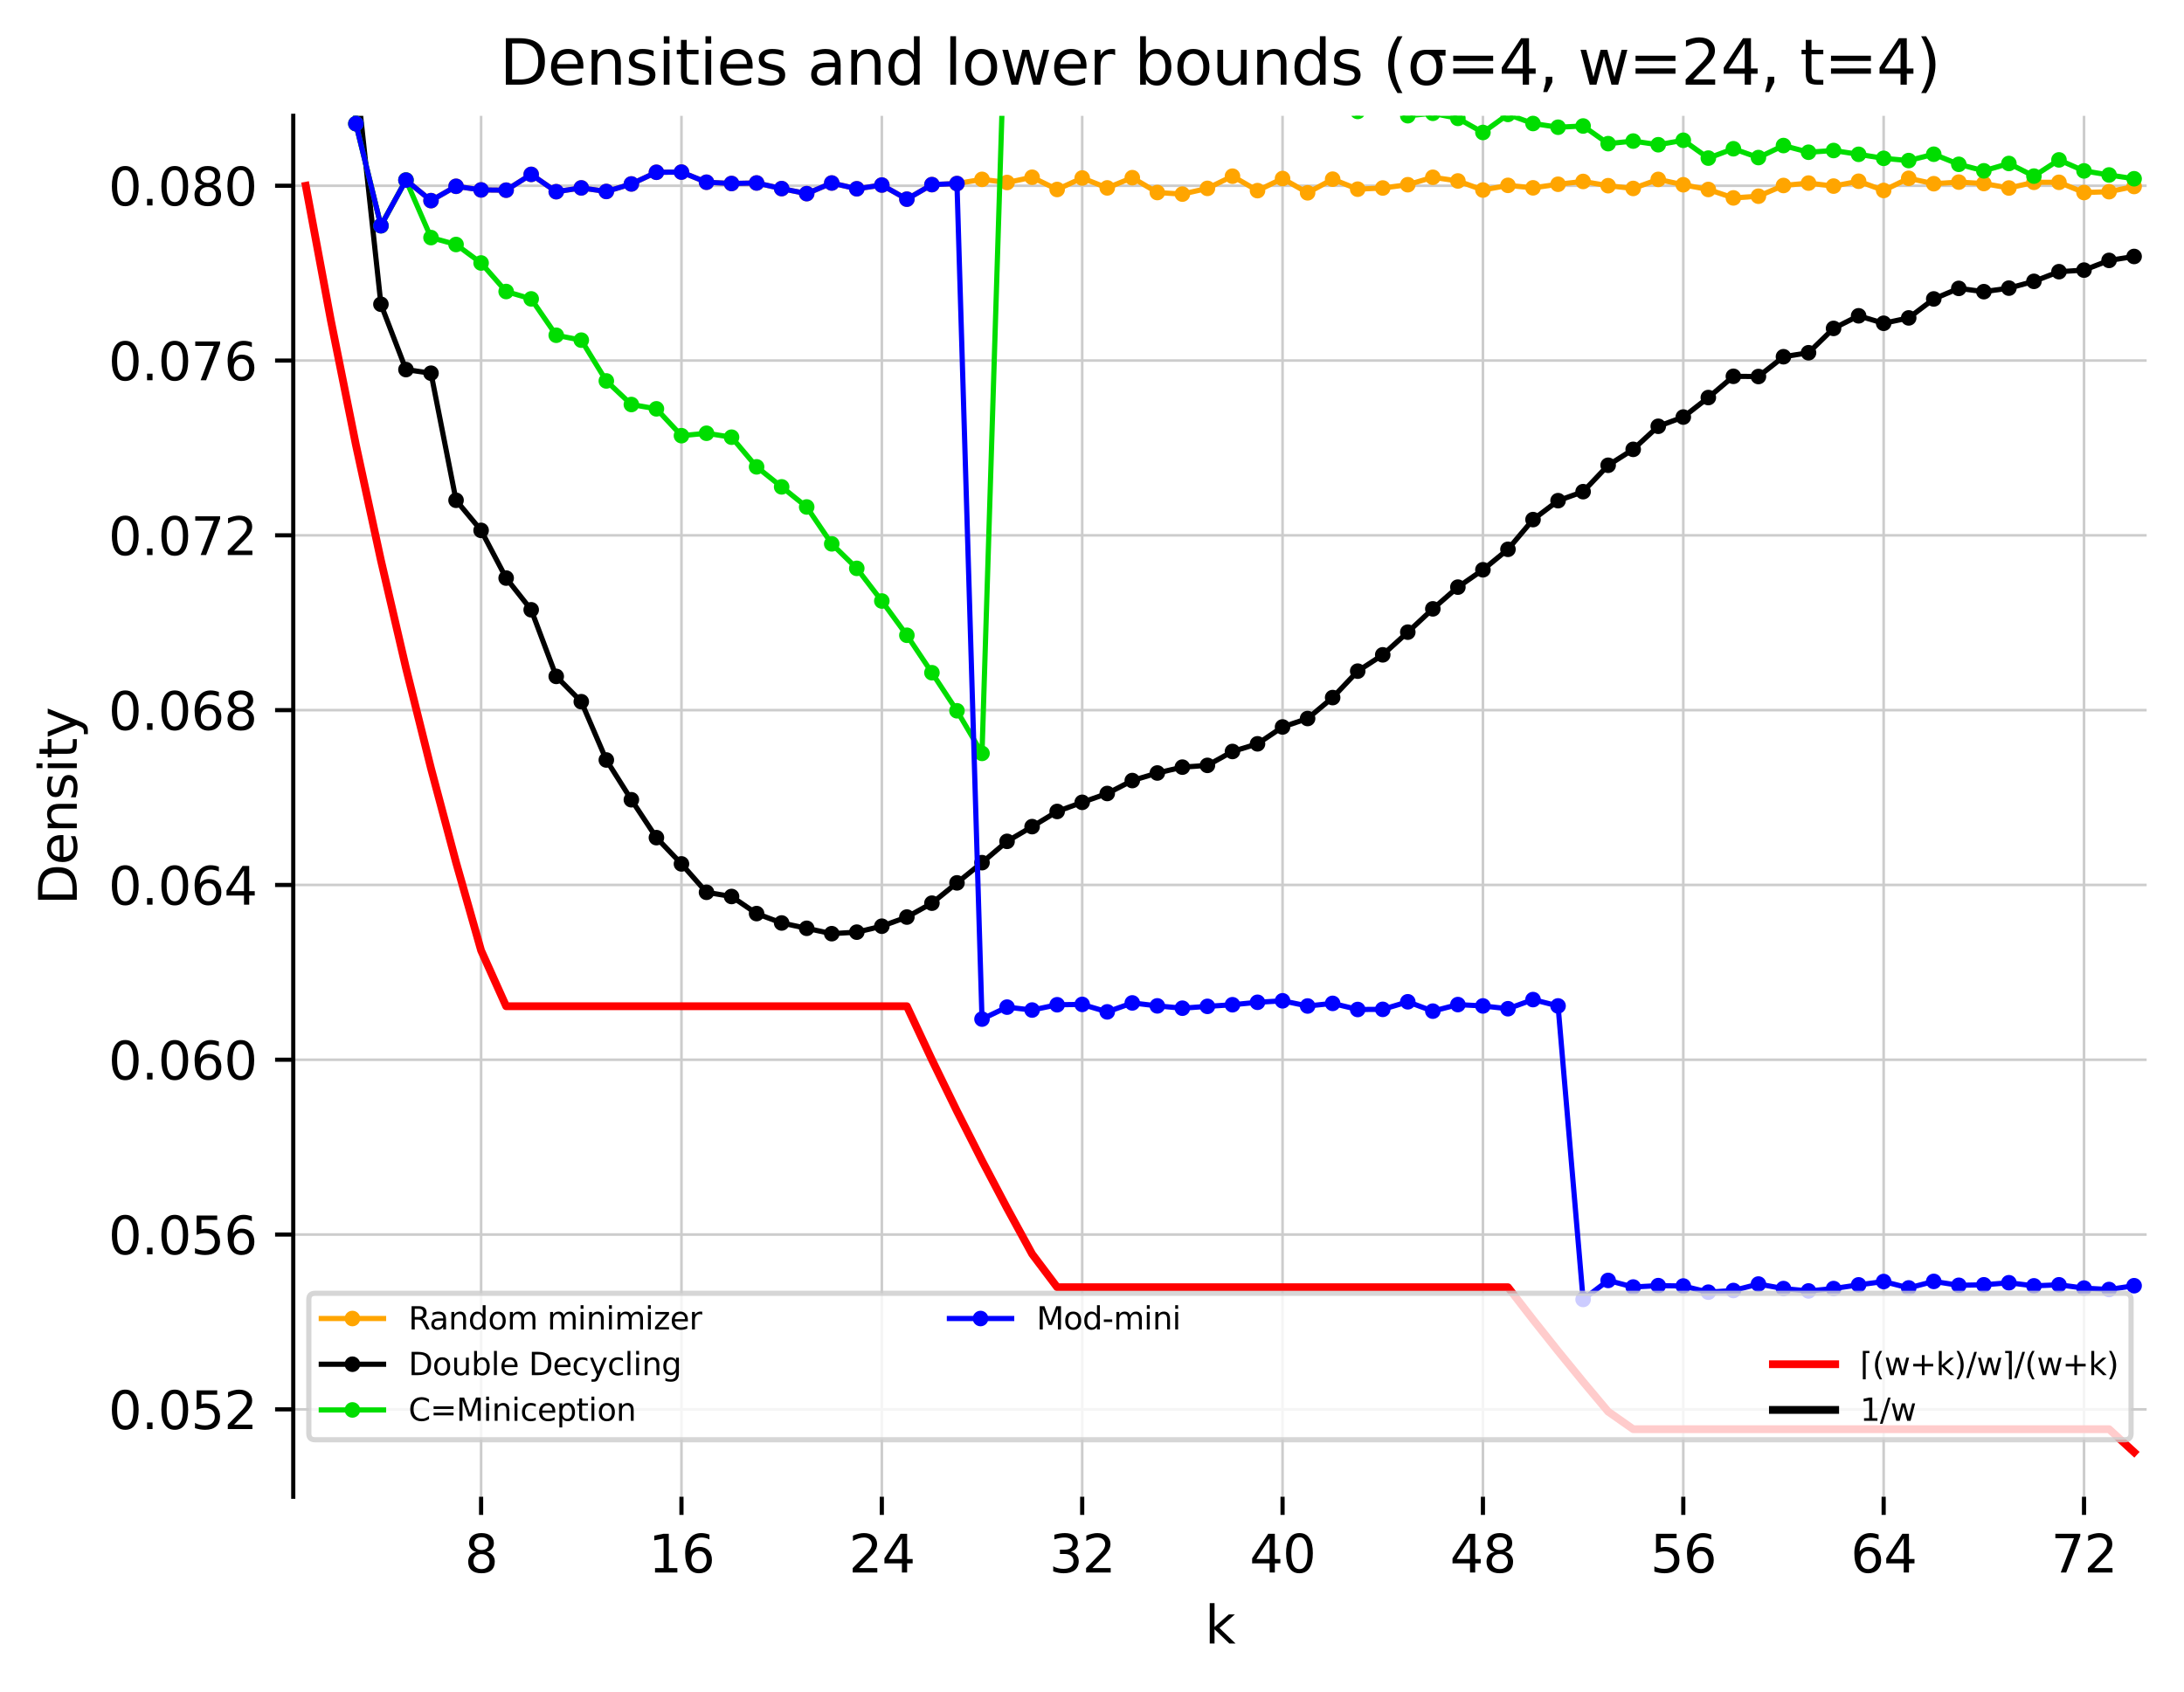 <?xml version="1.0" encoding="utf-8" standalone="no"?>
<!DOCTYPE svg PUBLIC "-//W3C//DTD SVG 1.1//EN"
  "http://www.w3.org/Graphics/SVG/1.1/DTD/svg11.dtd">
<svg xmlns:xlink="http://www.w3.org/1999/xlink" width="420.826pt" height="325.986pt" viewBox="0 0 420.826 325.986" xmlns="http://www.w3.org/2000/svg" version="1.1">
 <defs>
  <style type="text/css">*{stroke-linejoin: round; stroke-linecap: butt}</style>
 </defs>
 <g id="figure_1">
  <g id="patch_1">
   <path d="M 0 325.986 
L 420.826 325.986 
L 420.826 0 
L 0 0 
z
" style="fill: #ffffff"/>
  </g>
  <g id="axes_1">
   <g id="patch_2">
    <path d="M 56.506 288.43 
L 413.626 288.43 
L 413.626 22.318 
L 56.506 22.318 
z
" style="fill: #ffffff"/>
   </g>
   <g id="matplotlib.axis_1">
    <g id="xtick_1">
     <g id="line2d_1">
      <path d="M 92.701 288.43 
L 92.701 22.318 
" clip-path="url(#p6d510a4824)" style="fill: none; stroke: #cccccc; stroke-width: 0.5; stroke-linecap: square"/>
     </g>
     <g id="line2d_2">
      <defs>
       <path id="m2e949be31f" d="M 0 0 
L 0 3.5 
" style="stroke: #000000; stroke-width: 0.8"/>
      </defs>
      <g>
       <use xlink:href="#m2e949be31f" x="92.701" y="288.43" style="stroke: #000000; stroke-width: 0.8"/>
      </g>
     </g>
     <g id="text_1">
      <!-- 8 -->
      <g transform="translate(89.52 303.029) scale(0.1 -0.1)">
       <defs>
        <path id="DejaVuSans-38" d="M 2034 2216 
Q 1584 2216 1326 1975 
Q 1069 1734 1069 1313 
Q 1069 891 1326 650 
Q 1584 409 2034 409 
Q 2484 409 2743 651 
Q 3003 894 3003 1313 
Q 3003 1734 2745 1975 
Q 2488 2216 2034 2216 
z
M 1403 2484 
Q 997 2584 770 2862 
Q 544 3141 544 3541 
Q 544 4100 942 4425 
Q 1341 4750 2034 4750 
Q 2731 4750 3128 4425 
Q 3525 4100 3525 3541 
Q 3525 3141 3298 2862 
Q 3072 2584 2669 2484 
Q 3125 2378 3379 2068 
Q 3634 1759 3634 1313 
Q 3634 634 3220 271 
Q 2806 -91 2034 -91 
Q 1263 -91 848 271 
Q 434 634 434 1313 
Q 434 1759 690 2068 
Q 947 2378 1403 2484 
z
M 1172 3481 
Q 1172 3119 1398 2916 
Q 1625 2713 2034 2713 
Q 2441 2713 2670 2916 
Q 2900 3119 2900 3481 
Q 2900 3844 2670 4047 
Q 2441 4250 2034 4250 
Q 1625 4250 1398 4047 
Q 1172 3844 1172 3481 
z
" transform="scale(0.016)"/>
       </defs>
       <use xlink:href="#DejaVuSans-38"/>
      </g>
     </g>
    </g>
    <g id="xtick_2">
     <g id="line2d_3">
      <path d="M 131.308 288.43 
L 131.308 22.318 
" clip-path="url(#p6d510a4824)" style="fill: none; stroke: #cccccc; stroke-width: 0.5; stroke-linecap: square"/>
     </g>
     <g id="line2d_4">
      <g>
       <use xlink:href="#m2e949be31f" x="131.308" y="288.43" style="stroke: #000000; stroke-width: 0.8"/>
      </g>
     </g>
     <g id="text_2">
      <!-- 16 -->
      <g transform="translate(124.946 303.029) scale(0.1 -0.1)">
       <defs>
        <path id="DejaVuSans-31" d="M 794 531 
L 1825 531 
L 1825 4091 
L 703 3866 
L 703 4441 
L 1819 4666 
L 2450 4666 
L 2450 531 
L 3481 531 
L 3481 0 
L 794 0 
L 794 531 
z
" transform="scale(0.016)"/>
        <path id="DejaVuSans-36" d="M 2113 2584 
Q 1688 2584 1439 2293 
Q 1191 2003 1191 1497 
Q 1191 994 1439 701 
Q 1688 409 2113 409 
Q 2538 409 2786 701 
Q 3034 994 3034 1497 
Q 3034 2003 2786 2293 
Q 2538 2584 2113 2584 
z
M 3366 4563 
L 3366 3988 
Q 3128 4100 2886 4159 
Q 2644 4219 2406 4219 
Q 1781 4219 1451 3797 
Q 1122 3375 1075 2522 
Q 1259 2794 1537 2939 
Q 1816 3084 2150 3084 
Q 2853 3084 3261 2657 
Q 3669 2231 3669 1497 
Q 3669 778 3244 343 
Q 2819 -91 2113 -91 
Q 1303 -91 875 529 
Q 447 1150 447 2328 
Q 447 3434 972 4092 
Q 1497 4750 2381 4750 
Q 2619 4750 2861 4703 
Q 3103 4656 3366 4563 
z
" transform="scale(0.016)"/>
       </defs>
       <use xlink:href="#DejaVuSans-31"/>
       <use xlink:href="#DejaVuSans-36" x="63.623"/>
      </g>
     </g>
    </g>
    <g id="xtick_3">
     <g id="line2d_5">
      <path d="M 169.916 288.43 
L 169.916 22.318 
" clip-path="url(#p6d510a4824)" style="fill: none; stroke: #cccccc; stroke-width: 0.5; stroke-linecap: square"/>
     </g>
     <g id="line2d_6">
      <g>
       <use xlink:href="#m2e949be31f" x="169.916" y="288.43" style="stroke: #000000; stroke-width: 0.8"/>
      </g>
     </g>
     <g id="text_3">
      <!-- 24 -->
      <g transform="translate(163.553 303.029) scale(0.1 -0.1)">
       <defs>
        <path id="DejaVuSans-32" d="M 1228 531 
L 3431 531 
L 3431 0 
L 469 0 
L 469 531 
Q 828 903 1448 1529 
Q 2069 2156 2228 2338 
Q 2531 2678 2651 2914 
Q 2772 3150 2772 3378 
Q 2772 3750 2511 3984 
Q 2250 4219 1831 4219 
Q 1534 4219 1204 4116 
Q 875 4013 500 3803 
L 500 4441 
Q 881 4594 1212 4672 
Q 1544 4750 1819 4750 
Q 2544 4750 2975 4387 
Q 3406 4025 3406 3419 
Q 3406 3131 3298 2873 
Q 3191 2616 2906 2266 
Q 2828 2175 2409 1742 
Q 1991 1309 1228 531 
z
" transform="scale(0.016)"/>
        <path id="DejaVuSans-34" d="M 2419 4116 
L 825 1625 
L 2419 1625 
L 2419 4116 
z
M 2253 4666 
L 3047 4666 
L 3047 1625 
L 3713 1625 
L 3713 1100 
L 3047 1100 
L 3047 0 
L 2419 0 
L 2419 1100 
L 313 1100 
L 313 1709 
L 2253 4666 
z
" transform="scale(0.016)"/>
       </defs>
       <use xlink:href="#DejaVuSans-32"/>
       <use xlink:href="#DejaVuSans-34" x="63.623"/>
      </g>
     </g>
    </g>
    <g id="xtick_4">
     <g id="line2d_7">
      <path d="M 208.524 288.43 
L 208.524 22.318 
" clip-path="url(#p6d510a4824)" style="fill: none; stroke: #cccccc; stroke-width: 0.5; stroke-linecap: square"/>
     </g>
     <g id="line2d_8">
      <g>
       <use xlink:href="#m2e949be31f" x="208.524" y="288.43" style="stroke: #000000; stroke-width: 0.8"/>
      </g>
     </g>
     <g id="text_4">
      <!-- 32 -->
      <g transform="translate(202.161 303.029) scale(0.1 -0.1)">
       <defs>
        <path id="DejaVuSans-33" d="M 2597 2516 
Q 3050 2419 3304 2112 
Q 3559 1806 3559 1356 
Q 3559 666 3084 287 
Q 2609 -91 1734 -91 
Q 1441 -91 1130 -33 
Q 819 25 488 141 
L 488 750 
Q 750 597 1062 519 
Q 1375 441 1716 441 
Q 2309 441 2620 675 
Q 2931 909 2931 1356 
Q 2931 1769 2642 2001 
Q 2353 2234 1838 2234 
L 1294 2234 
L 1294 2753 
L 1863 2753 
Q 2328 2753 2575 2939 
Q 2822 3125 2822 3475 
Q 2822 3834 2567 4026 
Q 2313 4219 1838 4219 
Q 1578 4219 1281 4162 
Q 984 4106 628 3988 
L 628 4550 
Q 988 4650 1302 4700 
Q 1616 4750 1894 4750 
Q 2613 4750 3031 4423 
Q 3450 4097 3450 3541 
Q 3450 3153 3228 2886 
Q 3006 2619 2597 2516 
z
" transform="scale(0.016)"/>
       </defs>
       <use xlink:href="#DejaVuSans-33"/>
       <use xlink:href="#DejaVuSans-32" x="63.623"/>
      </g>
     </g>
    </g>
    <g id="xtick_5">
     <g id="line2d_9">
      <path d="M 247.131 288.43 
L 247.131 22.318 
" clip-path="url(#p6d510a4824)" style="fill: none; stroke: #cccccc; stroke-width: 0.5; stroke-linecap: square"/>
     </g>
     <g id="line2d_10">
      <g>
       <use xlink:href="#m2e949be31f" x="247.131" y="288.43" style="stroke: #000000; stroke-width: 0.8"/>
      </g>
     </g>
     <g id="text_5">
      <!-- 40 -->
      <g transform="translate(240.769 303.029) scale(0.1 -0.1)">
       <defs>
        <path id="DejaVuSans-30" d="M 2034 4250 
Q 1547 4250 1301 3770 
Q 1056 3291 1056 2328 
Q 1056 1369 1301 889 
Q 1547 409 2034 409 
Q 2525 409 2770 889 
Q 3016 1369 3016 2328 
Q 3016 3291 2770 3770 
Q 2525 4250 2034 4250 
z
M 2034 4750 
Q 2819 4750 3233 4129 
Q 3647 3509 3647 2328 
Q 3647 1150 3233 529 
Q 2819 -91 2034 -91 
Q 1250 -91 836 529 
Q 422 1150 422 2328 
Q 422 3509 836 4129 
Q 1250 4750 2034 4750 
z
" transform="scale(0.016)"/>
       </defs>
       <use xlink:href="#DejaVuSans-34"/>
       <use xlink:href="#DejaVuSans-30" x="63.623"/>
      </g>
     </g>
    </g>
    <g id="xtick_6">
     <g id="line2d_11">
      <path d="M 285.739 288.43 
L 285.739 22.318 
" clip-path="url(#p6d510a4824)" style="fill: none; stroke: #cccccc; stroke-width: 0.5; stroke-linecap: square"/>
     </g>
     <g id="line2d_12">
      <g>
       <use xlink:href="#m2e949be31f" x="285.739" y="288.43" style="stroke: #000000; stroke-width: 0.8"/>
      </g>
     </g>
     <g id="text_6">
      <!-- 48 -->
      <g transform="translate(279.376 303.029) scale(0.1 -0.1)">
       <use xlink:href="#DejaVuSans-34"/>
       <use xlink:href="#DejaVuSans-38" x="63.623"/>
      </g>
     </g>
    </g>
    <g id="xtick_7">
     <g id="line2d_13">
      <path d="M 324.346 288.43 
L 324.346 22.318 
" clip-path="url(#p6d510a4824)" style="fill: none; stroke: #cccccc; stroke-width: 0.5; stroke-linecap: square"/>
     </g>
     <g id="line2d_14">
      <g>
       <use xlink:href="#m2e949be31f" x="324.346" y="288.43" style="stroke: #000000; stroke-width: 0.8"/>
      </g>
     </g>
     <g id="text_7">
      <!-- 56 -->
      <g transform="translate(317.984 303.029) scale(0.1 -0.1)">
       <defs>
        <path id="DejaVuSans-35" d="M 691 4666 
L 3169 4666 
L 3169 4134 
L 1269 4134 
L 1269 2991 
Q 1406 3038 1543 3061 
Q 1681 3084 1819 3084 
Q 2600 3084 3056 2656 
Q 3513 2228 3513 1497 
Q 3513 744 3044 326 
Q 2575 -91 1722 -91 
Q 1428 -91 1123 -41 
Q 819 9 494 109 
L 494 744 
Q 775 591 1075 516 
Q 1375 441 1709 441 
Q 2250 441 2565 725 
Q 2881 1009 2881 1497 
Q 2881 1984 2565 2268 
Q 2250 2553 1709 2553 
Q 1456 2553 1204 2497 
Q 953 2441 691 2322 
L 691 4666 
z
" transform="scale(0.016)"/>
       </defs>
       <use xlink:href="#DejaVuSans-35"/>
       <use xlink:href="#DejaVuSans-36" x="63.623"/>
      </g>
     </g>
    </g>
    <g id="xtick_8">
     <g id="line2d_15">
      <path d="M 362.954 288.43 
L 362.954 22.318 
" clip-path="url(#p6d510a4824)" style="fill: none; stroke: #cccccc; stroke-width: 0.5; stroke-linecap: square"/>
     </g>
     <g id="line2d_16">
      <g>
       <use xlink:href="#m2e949be31f" x="362.954" y="288.43" style="stroke: #000000; stroke-width: 0.8"/>
      </g>
     </g>
     <g id="text_8">
      <!-- 64 -->
      <g transform="translate(356.591 303.029) scale(0.1 -0.1)">
       <use xlink:href="#DejaVuSans-36"/>
       <use xlink:href="#DejaVuSans-34" x="63.623"/>
      </g>
     </g>
    </g>
    <g id="xtick_9">
     <g id="line2d_17">
      <path d="M 401.561 288.43 
L 401.561 22.318 
" clip-path="url(#p6d510a4824)" style="fill: none; stroke: #cccccc; stroke-width: 0.5; stroke-linecap: square"/>
     </g>
     <g id="line2d_18">
      <g>
       <use xlink:href="#m2e949be31f" x="401.561" y="288.43" style="stroke: #000000; stroke-width: 0.8"/>
      </g>
     </g>
     <g id="text_9">
      <!-- 72 -->
      <g transform="translate(395.199 303.029) scale(0.1 -0.1)">
       <defs>
        <path id="DejaVuSans-37" d="M 525 4666 
L 3525 4666 
L 3525 4397 
L 1831 0 
L 1172 0 
L 2766 4134 
L 525 4134 
L 525 4666 
z
" transform="scale(0.016)"/>
       </defs>
       <use xlink:href="#DejaVuSans-37"/>
       <use xlink:href="#DejaVuSans-32" x="63.623"/>
      </g>
     </g>
    </g>
    <g id="text_10">
     <!-- k -->
     <g transform="translate(232.171 316.707) scale(0.1 -0.1)">
      <defs>
       <path id="DejaVuSans-6b" d="M 581 4863 
L 1159 4863 
L 1159 1991 
L 2875 3500 
L 3609 3500 
L 1753 1863 
L 3688 0 
L 2938 0 
L 1159 1709 
L 1159 0 
L 581 0 
L 581 4863 
z
" transform="scale(0.016)"/>
      </defs>
      <use xlink:href="#DejaVuSans-6b"/>
     </g>
    </g>
   </g>
   <g id="matplotlib.axis_2">
    <g id="ytick_1">
     <g id="line2d_19">
      <path d="M 56.506 271.588 
L 413.626 271.588 
" clip-path="url(#p6d510a4824)" style="fill: none; stroke: #cccccc; stroke-width: 0.5; stroke-linecap: square"/>
     </g>
     <g id="line2d_20">
      <defs>
       <path id="mca0da318fd" d="M 0 0 
L -3.5 0 
" style="stroke: #000000; stroke-width: 0.8"/>
      </defs>
      <g>
       <use xlink:href="#mca0da318fd" x="56.506" y="271.588" style="stroke: #000000; stroke-width: 0.8"/>
      </g>
     </g>
     <g id="text_11">
      <!-- 0.052 -->
      <g transform="translate(20.878 275.387) scale(0.1 -0.1)">
       <defs>
        <path id="DejaVuSans-2e" d="M 684 794 
L 1344 794 
L 1344 0 
L 684 0 
L 684 794 
z
" transform="scale(0.016)"/>
       </defs>
       <use xlink:href="#DejaVuSans-30"/>
       <use xlink:href="#DejaVuSans-2e" x="63.623"/>
       <use xlink:href="#DejaVuSans-30" x="95.41"/>
       <use xlink:href="#DejaVuSans-35" x="159.033"/>
       <use xlink:href="#DejaVuSans-32" x="222.656"/>
      </g>
     </g>
    </g>
    <g id="ytick_2">
     <g id="line2d_21">
      <path d="M 56.506 237.903 
L 413.626 237.903 
" clip-path="url(#p6d510a4824)" style="fill: none; stroke: #cccccc; stroke-width: 0.5; stroke-linecap: square"/>
     </g>
     <g id="line2d_22">
      <g>
       <use xlink:href="#mca0da318fd" x="56.506" y="237.903" style="stroke: #000000; stroke-width: 0.8"/>
      </g>
     </g>
     <g id="text_12">
      <!-- 0.056 -->
      <g transform="translate(20.878 241.702) scale(0.1 -0.1)">
       <use xlink:href="#DejaVuSans-30"/>
       <use xlink:href="#DejaVuSans-2e" x="63.623"/>
       <use xlink:href="#DejaVuSans-30" x="95.41"/>
       <use xlink:href="#DejaVuSans-35" x="159.033"/>
       <use xlink:href="#DejaVuSans-36" x="222.656"/>
      </g>
     </g>
    </g>
    <g id="ytick_3">
     <g id="line2d_23">
      <path d="M 56.506 204.217 
L 413.626 204.217 
" clip-path="url(#p6d510a4824)" style="fill: none; stroke: #cccccc; stroke-width: 0.5; stroke-linecap: square"/>
     </g>
     <g id="line2d_24">
      <g>
       <use xlink:href="#mca0da318fd" x="56.506" y="204.217" style="stroke: #000000; stroke-width: 0.8"/>
      </g>
     </g>
     <g id="text_13">
      <!-- 0.060 -->
      <g transform="translate(20.878 208.017) scale(0.1 -0.1)">
       <use xlink:href="#DejaVuSans-30"/>
       <use xlink:href="#DejaVuSans-2e" x="63.623"/>
       <use xlink:href="#DejaVuSans-30" x="95.41"/>
       <use xlink:href="#DejaVuSans-36" x="159.033"/>
       <use xlink:href="#DejaVuSans-30" x="222.656"/>
      </g>
     </g>
    </g>
    <g id="ytick_4">
     <g id="line2d_25">
      <path d="M 56.506 170.532 
L 413.626 170.532 
" clip-path="url(#p6d510a4824)" style="fill: none; stroke: #cccccc; stroke-width: 0.5; stroke-linecap: square"/>
     </g>
     <g id="line2d_26">
      <g>
       <use xlink:href="#mca0da318fd" x="56.506" y="170.532" style="stroke: #000000; stroke-width: 0.8"/>
      </g>
     </g>
     <g id="text_14">
      <!-- 0.064 -->
      <g transform="translate(20.878 174.332) scale(0.1 -0.1)">
       <use xlink:href="#DejaVuSans-30"/>
       <use xlink:href="#DejaVuSans-2e" x="63.623"/>
       <use xlink:href="#DejaVuSans-30" x="95.41"/>
       <use xlink:href="#DejaVuSans-36" x="159.033"/>
       <use xlink:href="#DejaVuSans-34" x="222.656"/>
      </g>
     </g>
    </g>
    <g id="ytick_5">
     <g id="line2d_27">
      <path d="M 56.506 136.847 
L 413.626 136.847 
" clip-path="url(#p6d510a4824)" style="fill: none; stroke: #cccccc; stroke-width: 0.5; stroke-linecap: square"/>
     </g>
     <g id="line2d_28">
      <g>
       <use xlink:href="#mca0da318fd" x="56.506" y="136.847" style="stroke: #000000; stroke-width: 0.8"/>
      </g>
     </g>
     <g id="text_15">
      <!-- 0.068 -->
      <g transform="translate(20.878 140.647) scale(0.1 -0.1)">
       <use xlink:href="#DejaVuSans-30"/>
       <use xlink:href="#DejaVuSans-2e" x="63.623"/>
       <use xlink:href="#DejaVuSans-30" x="95.41"/>
       <use xlink:href="#DejaVuSans-36" x="159.033"/>
       <use xlink:href="#DejaVuSans-38" x="222.656"/>
      </g>
     </g>
    </g>
    <g id="ytick_6">
     <g id="line2d_29">
      <path d="M 56.506 103.162 
L 413.626 103.162 
" clip-path="url(#p6d510a4824)" style="fill: none; stroke: #cccccc; stroke-width: 0.5; stroke-linecap: square"/>
     </g>
     <g id="line2d_30">
      <g>
       <use xlink:href="#mca0da318fd" x="56.506" y="103.162" style="stroke: #000000; stroke-width: 0.8"/>
      </g>
     </g>
     <g id="text_16">
      <!-- 0.072 -->
      <g transform="translate(20.878 106.961) scale(0.1 -0.1)">
       <use xlink:href="#DejaVuSans-30"/>
       <use xlink:href="#DejaVuSans-2e" x="63.623"/>
       <use xlink:href="#DejaVuSans-30" x="95.41"/>
       <use xlink:href="#DejaVuSans-37" x="159.033"/>
       <use xlink:href="#DejaVuSans-32" x="222.656"/>
      </g>
     </g>
    </g>
    <g id="ytick_7">
     <g id="line2d_31">
      <path d="M 56.506 69.477 
L 413.626 69.477 
" clip-path="url(#p6d510a4824)" style="fill: none; stroke: #cccccc; stroke-width: 0.5; stroke-linecap: square"/>
     </g>
     <g id="line2d_32">
      <g>
       <use xlink:href="#mca0da318fd" x="56.506" y="69.477" style="stroke: #000000; stroke-width: 0.8"/>
      </g>
     </g>
     <g id="text_17">
      <!-- 0.076 -->
      <g transform="translate(20.878 73.276) scale(0.1 -0.1)">
       <use xlink:href="#DejaVuSans-30"/>
       <use xlink:href="#DejaVuSans-2e" x="63.623"/>
       <use xlink:href="#DejaVuSans-30" x="95.41"/>
       <use xlink:href="#DejaVuSans-37" x="159.033"/>
       <use xlink:href="#DejaVuSans-36" x="222.656"/>
      </g>
     </g>
    </g>
    <g id="ytick_8">
     <g id="line2d_33">
      <path d="M 56.506 35.792 
L 413.626 35.792 
" clip-path="url(#p6d510a4824)" style="fill: none; stroke: #cccccc; stroke-width: 0.5; stroke-linecap: square"/>
     </g>
     <g id="line2d_34">
      <g>
       <use xlink:href="#mca0da318fd" x="56.506" y="35.792" style="stroke: #000000; stroke-width: 0.8"/>
      </g>
     </g>
     <g id="text_18">
      <!-- 0.080 -->
      <g transform="translate(20.878 39.591) scale(0.1 -0.1)">
       <use xlink:href="#DejaVuSans-30"/>
       <use xlink:href="#DejaVuSans-2e" x="63.623"/>
       <use xlink:href="#DejaVuSans-30" x="95.41"/>
       <use xlink:href="#DejaVuSans-38" x="159.033"/>
       <use xlink:href="#DejaVuSans-30" x="222.656"/>
      </g>
     </g>
    </g>
    <g id="text_19">
     <!-- Density -->
     <g transform="translate(14.798 174.383) rotate(-90) scale(0.1 -0.1)">
      <defs>
       <path id="DejaVuSans-44" d="M 1259 4147 
L 1259 519 
L 2022 519 
Q 2988 519 3436 956 
Q 3884 1394 3884 2338 
Q 3884 3275 3436 3711 
Q 2988 4147 2022 4147 
L 1259 4147 
z
M 628 4666 
L 1925 4666 
Q 3281 4666 3915 4102 
Q 4550 3538 4550 2338 
Q 4550 1131 3912 565 
Q 3275 0 1925 0 
L 628 0 
L 628 4666 
z
" transform="scale(0.016)"/>
       <path id="DejaVuSans-65" d="M 3597 1894 
L 3597 1613 
L 953 1613 
Q 991 1019 1311 708 
Q 1631 397 2203 397 
Q 2534 397 2845 478 
Q 3156 559 3463 722 
L 3463 178 
Q 3153 47 2828 -22 
Q 2503 -91 2169 -91 
Q 1331 -91 842 396 
Q 353 884 353 1716 
Q 353 2575 817 3079 
Q 1281 3584 2069 3584 
Q 2775 3584 3186 3129 
Q 3597 2675 3597 1894 
z
M 3022 2063 
Q 3016 2534 2758 2815 
Q 2500 3097 2075 3097 
Q 1594 3097 1305 2825 
Q 1016 2553 972 2059 
L 3022 2063 
z
" transform="scale(0.016)"/>
       <path id="DejaVuSans-6e" d="M 3513 2113 
L 3513 0 
L 2938 0 
L 2938 2094 
Q 2938 2591 2744 2837 
Q 2550 3084 2163 3084 
Q 1697 3084 1428 2787 
Q 1159 2491 1159 1978 
L 1159 0 
L 581 0 
L 581 3500 
L 1159 3500 
L 1159 2956 
Q 1366 3272 1645 3428 
Q 1925 3584 2291 3584 
Q 2894 3584 3203 3211 
Q 3513 2838 3513 2113 
z
" transform="scale(0.016)"/>
       <path id="DejaVuSans-73" d="M 2834 3397 
L 2834 2853 
Q 2591 2978 2328 3040 
Q 2066 3103 1784 3103 
Q 1356 3103 1142 2972 
Q 928 2841 928 2578 
Q 928 2378 1081 2264 
Q 1234 2150 1697 2047 
L 1894 2003 
Q 2506 1872 2764 1633 
Q 3022 1394 3022 966 
Q 3022 478 2636 193 
Q 2250 -91 1575 -91 
Q 1294 -91 989 -36 
Q 684 19 347 128 
L 347 722 
Q 666 556 975 473 
Q 1284 391 1588 391 
Q 1994 391 2212 530 
Q 2431 669 2431 922 
Q 2431 1156 2273 1281 
Q 2116 1406 1581 1522 
L 1381 1569 
Q 847 1681 609 1914 
Q 372 2147 372 2553 
Q 372 3047 722 3315 
Q 1072 3584 1716 3584 
Q 2034 3584 2315 3537 
Q 2597 3491 2834 3397 
z
" transform="scale(0.016)"/>
       <path id="DejaVuSans-69" d="M 603 3500 
L 1178 3500 
L 1178 0 
L 603 0 
L 603 3500 
z
M 603 4863 
L 1178 4863 
L 1178 4134 
L 603 4134 
L 603 4863 
z
" transform="scale(0.016)"/>
       <path id="DejaVuSans-74" d="M 1172 4494 
L 1172 3500 
L 2356 3500 
L 2356 3053 
L 1172 3053 
L 1172 1153 
Q 1172 725 1289 603 
Q 1406 481 1766 481 
L 2356 481 
L 2356 0 
L 1766 0 
Q 1100 0 847 248 
Q 594 497 594 1153 
L 594 3053 
L 172 3053 
L 172 3500 
L 594 3500 
L 594 4494 
L 1172 4494 
z
" transform="scale(0.016)"/>
       <path id="DejaVuSans-79" d="M 2059 -325 
Q 1816 -950 1584 -1140 
Q 1353 -1331 966 -1331 
L 506 -1331 
L 506 -850 
L 844 -850 
Q 1081 -850 1212 -737 
Q 1344 -625 1503 -206 
L 1606 56 
L 191 3500 
L 800 3500 
L 1894 763 
L 2988 3500 
L 3597 3500 
L 2059 -325 
z
" transform="scale(0.016)"/>
      </defs>
      <use xlink:href="#DejaVuSans-44"/>
      <use xlink:href="#DejaVuSans-65" x="77.002"/>
      <use xlink:href="#DejaVuSans-6e" x="138.525"/>
      <use xlink:href="#DejaVuSans-73" x="201.904"/>
      <use xlink:href="#DejaVuSans-69" x="254.004"/>
      <use xlink:href="#DejaVuSans-74" x="281.787"/>
      <use xlink:href="#DejaVuSans-79" x="320.996"/>
     </g>
    </g>
   </g>
   <g id="line2d_35">
    <path d="M 67.84 -1 
L 68.571 23.834 
L 73.397 43.497 
L 78.223 34.704 
L 83.049 38.662 
L 87.875 35.899 
L 92.701 36.597 
L 97.527 36.647 
L 102.353 33.606 
L 107.179 36.941 
L 112.005 36.207 
L 116.831 36.897 
L 121.657 35.448 
L 126.482 33.199 
L 131.308 33.164 
L 136.134 35.117 
L 140.96 35.361 
L 145.786 35.259 
L 150.612 36.345 
L 155.438 37.313 
L 160.264 35.266 
L 165.09 36.377 
L 169.916 35.66 
L 174.742 38.38 
L 179.568 35.575 
L 184.394 35.372 
L 189.22 34.563 
L 194.046 35.168 
L 198.872 34.157 
L 203.698 36.514 
L 208.524 34.299 
L 213.349 36.21 
L 218.175 34.239 
L 223.001 37.101 
L 227.827 37.404 
L 232.653 36.3 
L 237.479 33.949 
L 242.305 36.736 
L 247.131 34.403 
L 251.957 37.156 
L 256.783 34.528 
L 261.609 36.456 
L 266.435 36.228 
L 271.261 35.595 
L 276.087 34.163 
L 280.913 34.87 
L 285.739 36.621 
L 290.565 35.719 
L 295.391 36.198 
L 300.217 35.507 
L 305.042 34.967 
L 309.868 35.784 
L 314.694 36.314 
L 319.52 34.57 
L 324.346 35.605 
L 329.172 36.514 
L 333.998 38.139 
L 338.824 37.809 
L 343.65 35.745 
L 348.476 35.281 
L 353.302 35.862 
L 358.128 34.926 
L 362.954 36.703 
L 367.78 34.361 
L 372.606 35.404 
L 377.432 35.092 
L 382.258 35.369 
L 387.084 36.228 
L 391.909 35.132 
L 396.735 35.132 
L 401.561 37.102 
L 406.387 36.941 
L 411.213 35.938 
" clip-path="url(#p6d510a4824)" style="fill: none; stroke: #ffa500; stroke-linecap: square"/>
    <defs>
     <path id="m0fe17e0dfd" d="M 0 1 
C 0.265 1 0.52 0.895 0.707 0.707 
C 0.895 0.52 1 0.265 1 0 
C 1 -0.265 0.895 -0.52 0.707 -0.707 
C 0.52 -0.895 0.265 -1 0 -1 
C -0.265 -1 -0.52 -0.895 -0.707 -0.707 
C -0.895 -0.52 -1 -0.265 -1 0 
C -1 0.265 -0.895 0.52 -0.707 0.707 
C -0.52 0.895 -0.265 1 0 1 
z
" style="stroke: #ffa500"/>
    </defs>
    <g clip-path="url(#p6d510a4824)">
     <use xlink:href="#m0fe17e0dfd" x="67.84" y="-1" style="fill: #ffa500; stroke: #ffa500"/>
     <use xlink:href="#m0fe17e0dfd" x="68.571" y="23.834" style="fill: #ffa500; stroke: #ffa500"/>
     <use xlink:href="#m0fe17e0dfd" x="73.397" y="43.497" style="fill: #ffa500; stroke: #ffa500"/>
     <use xlink:href="#m0fe17e0dfd" x="78.223" y="34.704" style="fill: #ffa500; stroke: #ffa500"/>
     <use xlink:href="#m0fe17e0dfd" x="83.049" y="38.662" style="fill: #ffa500; stroke: #ffa500"/>
     <use xlink:href="#m0fe17e0dfd" x="87.875" y="35.899" style="fill: #ffa500; stroke: #ffa500"/>
     <use xlink:href="#m0fe17e0dfd" x="92.701" y="36.597" style="fill: #ffa500; stroke: #ffa500"/>
     <use xlink:href="#m0fe17e0dfd" x="97.527" y="36.647" style="fill: #ffa500; stroke: #ffa500"/>
     <use xlink:href="#m0fe17e0dfd" x="102.353" y="33.606" style="fill: #ffa500; stroke: #ffa500"/>
     <use xlink:href="#m0fe17e0dfd" x="107.179" y="36.941" style="fill: #ffa500; stroke: #ffa500"/>
     <use xlink:href="#m0fe17e0dfd" x="112.005" y="36.207" style="fill: #ffa500; stroke: #ffa500"/>
     <use xlink:href="#m0fe17e0dfd" x="116.831" y="36.897" style="fill: #ffa500; stroke: #ffa500"/>
     <use xlink:href="#m0fe17e0dfd" x="121.657" y="35.448" style="fill: #ffa500; stroke: #ffa500"/>
     <use xlink:href="#m0fe17e0dfd" x="126.482" y="33.199" style="fill: #ffa500; stroke: #ffa500"/>
     <use xlink:href="#m0fe17e0dfd" x="131.308" y="33.164" style="fill: #ffa500; stroke: #ffa500"/>
     <use xlink:href="#m0fe17e0dfd" x="136.134" y="35.117" style="fill: #ffa500; stroke: #ffa500"/>
     <use xlink:href="#m0fe17e0dfd" x="140.96" y="35.361" style="fill: #ffa500; stroke: #ffa500"/>
     <use xlink:href="#m0fe17e0dfd" x="145.786" y="35.259" style="fill: #ffa500; stroke: #ffa500"/>
     <use xlink:href="#m0fe17e0dfd" x="150.612" y="36.345" style="fill: #ffa500; stroke: #ffa500"/>
     <use xlink:href="#m0fe17e0dfd" x="155.438" y="37.313" style="fill: #ffa500; stroke: #ffa500"/>
     <use xlink:href="#m0fe17e0dfd" x="160.264" y="35.266" style="fill: #ffa500; stroke: #ffa500"/>
     <use xlink:href="#m0fe17e0dfd" x="165.09" y="36.377" style="fill: #ffa500; stroke: #ffa500"/>
     <use xlink:href="#m0fe17e0dfd" x="169.916" y="35.66" style="fill: #ffa500; stroke: #ffa500"/>
     <use xlink:href="#m0fe17e0dfd" x="174.742" y="38.38" style="fill: #ffa500; stroke: #ffa500"/>
     <use xlink:href="#m0fe17e0dfd" x="179.568" y="35.575" style="fill: #ffa500; stroke: #ffa500"/>
     <use xlink:href="#m0fe17e0dfd" x="184.394" y="35.372" style="fill: #ffa500; stroke: #ffa500"/>
     <use xlink:href="#m0fe17e0dfd" x="189.22" y="34.563" style="fill: #ffa500; stroke: #ffa500"/>
     <use xlink:href="#m0fe17e0dfd" x="194.046" y="35.168" style="fill: #ffa500; stroke: #ffa500"/>
     <use xlink:href="#m0fe17e0dfd" x="198.872" y="34.157" style="fill: #ffa500; stroke: #ffa500"/>
     <use xlink:href="#m0fe17e0dfd" x="203.698" y="36.514" style="fill: #ffa500; stroke: #ffa500"/>
     <use xlink:href="#m0fe17e0dfd" x="208.524" y="34.299" style="fill: #ffa500; stroke: #ffa500"/>
     <use xlink:href="#m0fe17e0dfd" x="213.349" y="36.21" style="fill: #ffa500; stroke: #ffa500"/>
     <use xlink:href="#m0fe17e0dfd" x="218.175" y="34.239" style="fill: #ffa500; stroke: #ffa500"/>
     <use xlink:href="#m0fe17e0dfd" x="223.001" y="37.101" style="fill: #ffa500; stroke: #ffa500"/>
     <use xlink:href="#m0fe17e0dfd" x="227.827" y="37.404" style="fill: #ffa500; stroke: #ffa500"/>
     <use xlink:href="#m0fe17e0dfd" x="232.653" y="36.3" style="fill: #ffa500; stroke: #ffa500"/>
     <use xlink:href="#m0fe17e0dfd" x="237.479" y="33.949" style="fill: #ffa500; stroke: #ffa500"/>
     <use xlink:href="#m0fe17e0dfd" x="242.305" y="36.736" style="fill: #ffa500; stroke: #ffa500"/>
     <use xlink:href="#m0fe17e0dfd" x="247.131" y="34.403" style="fill: #ffa500; stroke: #ffa500"/>
     <use xlink:href="#m0fe17e0dfd" x="251.957" y="37.156" style="fill: #ffa500; stroke: #ffa500"/>
     <use xlink:href="#m0fe17e0dfd" x="256.783" y="34.528" style="fill: #ffa500; stroke: #ffa500"/>
     <use xlink:href="#m0fe17e0dfd" x="261.609" y="36.456" style="fill: #ffa500; stroke: #ffa500"/>
     <use xlink:href="#m0fe17e0dfd" x="266.435" y="36.228" style="fill: #ffa500; stroke: #ffa500"/>
     <use xlink:href="#m0fe17e0dfd" x="271.261" y="35.595" style="fill: #ffa500; stroke: #ffa500"/>
     <use xlink:href="#m0fe17e0dfd" x="276.087" y="34.163" style="fill: #ffa500; stroke: #ffa500"/>
     <use xlink:href="#m0fe17e0dfd" x="280.913" y="34.87" style="fill: #ffa500; stroke: #ffa500"/>
     <use xlink:href="#m0fe17e0dfd" x="285.739" y="36.621" style="fill: #ffa500; stroke: #ffa500"/>
     <use xlink:href="#m0fe17e0dfd" x="290.565" y="35.719" style="fill: #ffa500; stroke: #ffa500"/>
     <use xlink:href="#m0fe17e0dfd" x="295.391" y="36.198" style="fill: #ffa500; stroke: #ffa500"/>
     <use xlink:href="#m0fe17e0dfd" x="300.217" y="35.507" style="fill: #ffa500; stroke: #ffa500"/>
     <use xlink:href="#m0fe17e0dfd" x="305.042" y="34.967" style="fill: #ffa500; stroke: #ffa500"/>
     <use xlink:href="#m0fe17e0dfd" x="309.868" y="35.784" style="fill: #ffa500; stroke: #ffa500"/>
     <use xlink:href="#m0fe17e0dfd" x="314.694" y="36.314" style="fill: #ffa500; stroke: #ffa500"/>
     <use xlink:href="#m0fe17e0dfd" x="319.52" y="34.57" style="fill: #ffa500; stroke: #ffa500"/>
     <use xlink:href="#m0fe17e0dfd" x="324.346" y="35.605" style="fill: #ffa500; stroke: #ffa500"/>
     <use xlink:href="#m0fe17e0dfd" x="329.172" y="36.514" style="fill: #ffa500; stroke: #ffa500"/>
     <use xlink:href="#m0fe17e0dfd" x="333.998" y="38.139" style="fill: #ffa500; stroke: #ffa500"/>
     <use xlink:href="#m0fe17e0dfd" x="338.824" y="37.809" style="fill: #ffa500; stroke: #ffa500"/>
     <use xlink:href="#m0fe17e0dfd" x="343.65" y="35.745" style="fill: #ffa500; stroke: #ffa500"/>
     <use xlink:href="#m0fe17e0dfd" x="348.476" y="35.281" style="fill: #ffa500; stroke: #ffa500"/>
     <use xlink:href="#m0fe17e0dfd" x="353.302" y="35.862" style="fill: #ffa500; stroke: #ffa500"/>
     <use xlink:href="#m0fe17e0dfd" x="358.128" y="34.926" style="fill: #ffa500; stroke: #ffa500"/>
     <use xlink:href="#m0fe17e0dfd" x="362.954" y="36.703" style="fill: #ffa500; stroke: #ffa500"/>
     <use xlink:href="#m0fe17e0dfd" x="367.78" y="34.361" style="fill: #ffa500; stroke: #ffa500"/>
     <use xlink:href="#m0fe17e0dfd" x="372.606" y="35.404" style="fill: #ffa500; stroke: #ffa500"/>
     <use xlink:href="#m0fe17e0dfd" x="377.432" y="35.092" style="fill: #ffa500; stroke: #ffa500"/>
     <use xlink:href="#m0fe17e0dfd" x="382.258" y="35.369" style="fill: #ffa500; stroke: #ffa500"/>
     <use xlink:href="#m0fe17e0dfd" x="387.084" y="36.228" style="fill: #ffa500; stroke: #ffa500"/>
     <use xlink:href="#m0fe17e0dfd" x="391.909" y="35.132" style="fill: #ffa500; stroke: #ffa500"/>
     <use xlink:href="#m0fe17e0dfd" x="396.735" y="35.132" style="fill: #ffa500; stroke: #ffa500"/>
     <use xlink:href="#m0fe17e0dfd" x="401.561" y="37.102" style="fill: #ffa500; stroke: #ffa500"/>
     <use xlink:href="#m0fe17e0dfd" x="406.387" y="36.941" style="fill: #ffa500; stroke: #ffa500"/>
     <use xlink:href="#m0fe17e0dfd" x="411.213" y="35.938" style="fill: #ffa500; stroke: #ffa500"/>
    </g>
   </g>
   <g id="line2d_36">
    <path d="M 68.104 -1 
L 68.571 13.888 
L 73.397 58.631 
L 78.223 71.22 
L 83.049 71.918 
L 87.875 96.407 
L 92.701 102.209 
L 97.527 111.397 
L 102.353 117.51 
L 107.179 130.344 
L 112.005 135.219 
L 116.831 146.453 
L 121.657 154.116 
L 126.482 161.417 
L 131.308 166.478 
L 136.134 171.951 
L 140.96 172.759 
L 145.786 176.052 
L 150.612 177.862 
L 155.438 178.889 
L 160.264 179.924 
L 165.09 179.629 
L 169.916 178.483 
L 174.742 176.722 
L 179.568 174.044 
L 184.394 170.135 
L 189.22 166.236 
L 194.046 162.134 
L 198.872 159.295 
L 203.698 156.372 
L 208.524 154.612 
L 213.349 152.91 
L 218.175 150.416 
L 223.001 148.959 
L 227.827 147.83 
L 232.653 147.492 
L 237.479 144.814 
L 242.305 143.339 
L 247.131 140.088 
L 251.957 138.462 
L 256.783 134.427 
L 261.609 129.332 
L 266.435 126.19 
L 271.261 121.818 
L 276.087 117.329 
L 280.913 113.142 
L 285.739 109.798 
L 290.565 105.856 
L 295.391 100.129 
L 300.217 96.482 
L 305.042 94.746 
L 309.868 89.659 
L 314.694 86.592 
L 319.52 82.145 
L 324.346 80.367 
L 329.172 76.611 
L 333.998 72.517 
L 338.824 72.558 
L 343.65 68.743 
L 348.476 67.976 
L 353.302 63.284 
L 358.128 60.858 
L 362.954 62.297 
L 367.78 61.261 
L 372.606 57.605 
L 377.432 55.574 
L 382.258 56.205 
L 387.084 55.523 
L 391.909 54.217 
L 396.735 52.355 
L 401.561 52.051 
L 406.387 50.18 
L 411.213 49.422 
" clip-path="url(#p6d510a4824)" style="fill: none; stroke: #000000; stroke-linecap: square"/>
    <defs>
     <path id="m6284d32ad4" d="M 0 1 
C 0.265 1 0.52 0.895 0.707 0.707 
C 0.895 0.52 1 0.265 1 0 
C 1 -0.265 0.895 -0.52 0.707 -0.707 
C 0.52 -0.895 0.265 -1 0 -1 
C -0.265 -1 -0.52 -0.895 -0.707 -0.707 
C -0.895 -0.52 -1 -0.265 -1 0 
C -1 0.265 -0.895 0.52 -0.707 0.707 
C -0.52 0.895 -0.265 1 0 1 
z
" style="stroke: #000000"/>
    </defs>
    <g clip-path="url(#p6d510a4824)">
     <use xlink:href="#m6284d32ad4" x="68.104" y="-1" style="stroke: #000000"/>
     <use xlink:href="#m6284d32ad4" x="68.571" y="13.888" style="stroke: #000000"/>
     <use xlink:href="#m6284d32ad4" x="73.397" y="58.631" style="stroke: #000000"/>
     <use xlink:href="#m6284d32ad4" x="78.223" y="71.22" style="stroke: #000000"/>
     <use xlink:href="#m6284d32ad4" x="83.049" y="71.918" style="stroke: #000000"/>
     <use xlink:href="#m6284d32ad4" x="87.875" y="96.407" style="stroke: #000000"/>
     <use xlink:href="#m6284d32ad4" x="92.701" y="102.209" style="stroke: #000000"/>
     <use xlink:href="#m6284d32ad4" x="97.527" y="111.397" style="stroke: #000000"/>
     <use xlink:href="#m6284d32ad4" x="102.353" y="117.51" style="stroke: #000000"/>
     <use xlink:href="#m6284d32ad4" x="107.179" y="130.344" style="stroke: #000000"/>
     <use xlink:href="#m6284d32ad4" x="112.005" y="135.219" style="stroke: #000000"/>
     <use xlink:href="#m6284d32ad4" x="116.831" y="146.453" style="stroke: #000000"/>
     <use xlink:href="#m6284d32ad4" x="121.657" y="154.116" style="stroke: #000000"/>
     <use xlink:href="#m6284d32ad4" x="126.482" y="161.417" style="stroke: #000000"/>
     <use xlink:href="#m6284d32ad4" x="131.308" y="166.478" style="stroke: #000000"/>
     <use xlink:href="#m6284d32ad4" x="136.134" y="171.951" style="stroke: #000000"/>
     <use xlink:href="#m6284d32ad4" x="140.96" y="172.759" style="stroke: #000000"/>
     <use xlink:href="#m6284d32ad4" x="145.786" y="176.052" style="stroke: #000000"/>
     <use xlink:href="#m6284d32ad4" x="150.612" y="177.862" style="stroke: #000000"/>
     <use xlink:href="#m6284d32ad4" x="155.438" y="178.889" style="stroke: #000000"/>
     <use xlink:href="#m6284d32ad4" x="160.264" y="179.924" style="stroke: #000000"/>
     <use xlink:href="#m6284d32ad4" x="165.09" y="179.629" style="stroke: #000000"/>
     <use xlink:href="#m6284d32ad4" x="169.916" y="178.483" style="stroke: #000000"/>
     <use xlink:href="#m6284d32ad4" x="174.742" y="176.722" style="stroke: #000000"/>
     <use xlink:href="#m6284d32ad4" x="179.568" y="174.044" style="stroke: #000000"/>
     <use xlink:href="#m6284d32ad4" x="184.394" y="170.135" style="stroke: #000000"/>
     <use xlink:href="#m6284d32ad4" x="189.22" y="166.236" style="stroke: #000000"/>
     <use xlink:href="#m6284d32ad4" x="194.046" y="162.134" style="stroke: #000000"/>
     <use xlink:href="#m6284d32ad4" x="198.872" y="159.295" style="stroke: #000000"/>
     <use xlink:href="#m6284d32ad4" x="203.698" y="156.372" style="stroke: #000000"/>
     <use xlink:href="#m6284d32ad4" x="208.524" y="154.612" style="stroke: #000000"/>
     <use xlink:href="#m6284d32ad4" x="213.349" y="152.91" style="stroke: #000000"/>
     <use xlink:href="#m6284d32ad4" x="218.175" y="150.416" style="stroke: #000000"/>
     <use xlink:href="#m6284d32ad4" x="223.001" y="148.959" style="stroke: #000000"/>
     <use xlink:href="#m6284d32ad4" x="227.827" y="147.83" style="stroke: #000000"/>
     <use xlink:href="#m6284d32ad4" x="232.653" y="147.492" style="stroke: #000000"/>
     <use xlink:href="#m6284d32ad4" x="237.479" y="144.814" style="stroke: #000000"/>
     <use xlink:href="#m6284d32ad4" x="242.305" y="143.339" style="stroke: #000000"/>
     <use xlink:href="#m6284d32ad4" x="247.131" y="140.088" style="stroke: #000000"/>
     <use xlink:href="#m6284d32ad4" x="251.957" y="138.462" style="stroke: #000000"/>
     <use xlink:href="#m6284d32ad4" x="256.783" y="134.427" style="stroke: #000000"/>
     <use xlink:href="#m6284d32ad4" x="261.609" y="129.332" style="stroke: #000000"/>
     <use xlink:href="#m6284d32ad4" x="266.435" y="126.19" style="stroke: #000000"/>
     <use xlink:href="#m6284d32ad4" x="271.261" y="121.818" style="stroke: #000000"/>
     <use xlink:href="#m6284d32ad4" x="276.087" y="117.329" style="stroke: #000000"/>
     <use xlink:href="#m6284d32ad4" x="280.913" y="113.142" style="stroke: #000000"/>
     <use xlink:href="#m6284d32ad4" x="285.739" y="109.798" style="stroke: #000000"/>
     <use xlink:href="#m6284d32ad4" x="290.565" y="105.856" style="stroke: #000000"/>
     <use xlink:href="#m6284d32ad4" x="295.391" y="100.129" style="stroke: #000000"/>
     <use xlink:href="#m6284d32ad4" x="300.217" y="96.482" style="stroke: #000000"/>
     <use xlink:href="#m6284d32ad4" x="305.042" y="94.746" style="stroke: #000000"/>
     <use xlink:href="#m6284d32ad4" x="309.868" y="89.659" style="stroke: #000000"/>
     <use xlink:href="#m6284d32ad4" x="314.694" y="86.592" style="stroke: #000000"/>
     <use xlink:href="#m6284d32ad4" x="319.52" y="82.145" style="stroke: #000000"/>
     <use xlink:href="#m6284d32ad4" x="324.346" y="80.367" style="stroke: #000000"/>
     <use xlink:href="#m6284d32ad4" x="329.172" y="76.611" style="stroke: #000000"/>
     <use xlink:href="#m6284d32ad4" x="333.998" y="72.517" style="stroke: #000000"/>
     <use xlink:href="#m6284d32ad4" x="338.824" y="72.558" style="stroke: #000000"/>
     <use xlink:href="#m6284d32ad4" x="343.65" y="68.743" style="stroke: #000000"/>
     <use xlink:href="#m6284d32ad4" x="348.476" y="67.976" style="stroke: #000000"/>
     <use xlink:href="#m6284d32ad4" x="353.302" y="63.284" style="stroke: #000000"/>
     <use xlink:href="#m6284d32ad4" x="358.128" y="60.858" style="stroke: #000000"/>
     <use xlink:href="#m6284d32ad4" x="362.954" y="62.297" style="stroke: #000000"/>
     <use xlink:href="#m6284d32ad4" x="367.78" y="61.261" style="stroke: #000000"/>
     <use xlink:href="#m6284d32ad4" x="372.606" y="57.605" style="stroke: #000000"/>
     <use xlink:href="#m6284d32ad4" x="377.432" y="55.574" style="stroke: #000000"/>
     <use xlink:href="#m6284d32ad4" x="382.258" y="56.205" style="stroke: #000000"/>
     <use xlink:href="#m6284d32ad4" x="387.084" y="55.523" style="stroke: #000000"/>
     <use xlink:href="#m6284d32ad4" x="391.909" y="54.217" style="stroke: #000000"/>
     <use xlink:href="#m6284d32ad4" x="396.735" y="52.355" style="stroke: #000000"/>
     <use xlink:href="#m6284d32ad4" x="401.561" y="52.051" style="stroke: #000000"/>
     <use xlink:href="#m6284d32ad4" x="406.387" y="50.18" style="stroke: #000000"/>
     <use xlink:href="#m6284d32ad4" x="411.213" y="49.422" style="stroke: #000000"/>
    </g>
   </g>
   <g id="line2d_37">
    <path d="M 67.84 -1 
L 68.571 23.834 
L 73.397 43.497 
L 78.223 34.704 
L 83.049 45.786 
L 87.875 47.116 
L 92.701 50.678 
L 97.527 56.177 
L 102.353 57.599 
L 107.179 64.605 
L 112.005 65.548 
L 116.831 73.405 
L 121.657 77.952 
L 126.482 78.785 
L 131.308 83.955 
L 136.134 83.491 
L 140.96 84.248 
L 145.786 89.966 
L 150.612 93.822 
L 155.438 97.696 
L 160.264 104.803 
L 165.09 109.527 
L 169.916 115.817 
L 174.742 122.419 
L 179.568 129.636 
L 184.394 136.971 
L 189.22 145.181 
L 193.77 -1 
M 206.622 -1 
L 208.524 -0.138 
L 213.349 2.085 
L 218.175 4.594 
L 223.001 5.25 
L 227.827 8.846 
L 232.653 10.681 
L 237.479 12.087 
L 242.305 16.524 
L 247.131 16.018 
L 251.957 17.415 
L 256.783 19.251 
L 261.609 21.473 
L 266.435 20.066 
L 271.261 22.297 
L 276.087 21.833 
L 280.913 22.81 
L 285.739 25.529 
L 290.565 22.05 
L 295.391 23.801 
L 300.217 24.517 
L 305.042 24.28 
L 309.868 27.682 
L 314.694 27.184 
L 319.52 27.891 
L 324.346 27.031 
L 329.172 30.467 
L 333.998 28.664 
L 338.824 30.364 
L 343.65 28.048 
L 348.476 29.336 
L 353.302 29.006 
L 358.128 29.738 
L 362.954 30.513 
L 367.78 30.941 
L 372.606 29.72 
L 377.432 31.664 
L 382.258 32.919 
L 387.084 31.503 
L 391.909 33.936 
L 396.735 30.811 
L 401.561 32.933 
L 406.387 33.715 
L 411.213 34.447 
" clip-path="url(#p6d510a4824)" style="fill: none; stroke: #00dd00; stroke-linecap: square"/>
    <defs>
     <path id="mcdbab80e25" d="M 0 1 
C 0.265 1 0.52 0.895 0.707 0.707 
C 0.895 0.52 1 0.265 1 0 
C 1 -0.265 0.895 -0.52 0.707 -0.707 
C 0.52 -0.895 0.265 -1 0 -1 
C -0.265 -1 -0.52 -0.895 -0.707 -0.707 
C -0.895 -0.52 -1 -0.265 -1 0 
C -1 0.265 -0.895 0.52 -0.707 0.707 
C -0.52 0.895 -0.265 1 0 1 
z
" style="stroke: #00dd00"/>
    </defs>
    <g clip-path="url(#p6d510a4824)">
     <use xlink:href="#mcdbab80e25" x="67.84" y="-1" style="fill: #00dd00; stroke: #00dd00"/>
     <use xlink:href="#mcdbab80e25" x="68.571" y="23.834" style="fill: #00dd00; stroke: #00dd00"/>
     <use xlink:href="#mcdbab80e25" x="73.397" y="43.497" style="fill: #00dd00; stroke: #00dd00"/>
     <use xlink:href="#mcdbab80e25" x="78.223" y="34.704" style="fill: #00dd00; stroke: #00dd00"/>
     <use xlink:href="#mcdbab80e25" x="83.049" y="45.786" style="fill: #00dd00; stroke: #00dd00"/>
     <use xlink:href="#mcdbab80e25" x="87.875" y="47.116" style="fill: #00dd00; stroke: #00dd00"/>
     <use xlink:href="#mcdbab80e25" x="92.701" y="50.678" style="fill: #00dd00; stroke: #00dd00"/>
     <use xlink:href="#mcdbab80e25" x="97.527" y="56.177" style="fill: #00dd00; stroke: #00dd00"/>
     <use xlink:href="#mcdbab80e25" x="102.353" y="57.599" style="fill: #00dd00; stroke: #00dd00"/>
     <use xlink:href="#mcdbab80e25" x="107.179" y="64.605" style="fill: #00dd00; stroke: #00dd00"/>
     <use xlink:href="#mcdbab80e25" x="112.005" y="65.548" style="fill: #00dd00; stroke: #00dd00"/>
     <use xlink:href="#mcdbab80e25" x="116.831" y="73.405" style="fill: #00dd00; stroke: #00dd00"/>
     <use xlink:href="#mcdbab80e25" x="121.657" y="77.952" style="fill: #00dd00; stroke: #00dd00"/>
     <use xlink:href="#mcdbab80e25" x="126.482" y="78.785" style="fill: #00dd00; stroke: #00dd00"/>
     <use xlink:href="#mcdbab80e25" x="131.308" y="83.955" style="fill: #00dd00; stroke: #00dd00"/>
     <use xlink:href="#mcdbab80e25" x="136.134" y="83.491" style="fill: #00dd00; stroke: #00dd00"/>
     <use xlink:href="#mcdbab80e25" x="140.96" y="84.248" style="fill: #00dd00; stroke: #00dd00"/>
     <use xlink:href="#mcdbab80e25" x="145.786" y="89.966" style="fill: #00dd00; stroke: #00dd00"/>
     <use xlink:href="#mcdbab80e25" x="150.612" y="93.822" style="fill: #00dd00; stroke: #00dd00"/>
     <use xlink:href="#mcdbab80e25" x="155.438" y="97.696" style="fill: #00dd00; stroke: #00dd00"/>
     <use xlink:href="#mcdbab80e25" x="160.264" y="104.803" style="fill: #00dd00; stroke: #00dd00"/>
     <use xlink:href="#mcdbab80e25" x="165.09" y="109.527" style="fill: #00dd00; stroke: #00dd00"/>
     <use xlink:href="#mcdbab80e25" x="169.916" y="115.817" style="fill: #00dd00; stroke: #00dd00"/>
     <use xlink:href="#mcdbab80e25" x="174.742" y="122.419" style="fill: #00dd00; stroke: #00dd00"/>
     <use xlink:href="#mcdbab80e25" x="179.568" y="129.636" style="fill: #00dd00; stroke: #00dd00"/>
     <use xlink:href="#mcdbab80e25" x="184.394" y="136.971" style="fill: #00dd00; stroke: #00dd00"/>
     <use xlink:href="#mcdbab80e25" x="189.22" y="145.181" style="fill: #00dd00; stroke: #00dd00"/>
     <use xlink:href="#mcdbab80e25" x="193.77" y="-1" style="fill: #00dd00; stroke: #00dd00"/>
     <use xlink:href="#mcdbab80e25" x="206.622" y="-1" style="fill: #00dd00; stroke: #00dd00"/>
     <use xlink:href="#mcdbab80e25" x="208.524" y="-0.138" style="fill: #00dd00; stroke: #00dd00"/>
     <use xlink:href="#mcdbab80e25" x="213.349" y="2.085" style="fill: #00dd00; stroke: #00dd00"/>
     <use xlink:href="#mcdbab80e25" x="218.175" y="4.594" style="fill: #00dd00; stroke: #00dd00"/>
     <use xlink:href="#mcdbab80e25" x="223.001" y="5.25" style="fill: #00dd00; stroke: #00dd00"/>
     <use xlink:href="#mcdbab80e25" x="227.827" y="8.846" style="fill: #00dd00; stroke: #00dd00"/>
     <use xlink:href="#mcdbab80e25" x="232.653" y="10.681" style="fill: #00dd00; stroke: #00dd00"/>
     <use xlink:href="#mcdbab80e25" x="237.479" y="12.087" style="fill: #00dd00; stroke: #00dd00"/>
     <use xlink:href="#mcdbab80e25" x="242.305" y="16.524" style="fill: #00dd00; stroke: #00dd00"/>
     <use xlink:href="#mcdbab80e25" x="247.131" y="16.018" style="fill: #00dd00; stroke: #00dd00"/>
     <use xlink:href="#mcdbab80e25" x="251.957" y="17.415" style="fill: #00dd00; stroke: #00dd00"/>
     <use xlink:href="#mcdbab80e25" x="256.783" y="19.251" style="fill: #00dd00; stroke: #00dd00"/>
     <use xlink:href="#mcdbab80e25" x="261.609" y="21.473" style="fill: #00dd00; stroke: #00dd00"/>
     <use xlink:href="#mcdbab80e25" x="266.435" y="20.066" style="fill: #00dd00; stroke: #00dd00"/>
     <use xlink:href="#mcdbab80e25" x="271.261" y="22.297" style="fill: #00dd00; stroke: #00dd00"/>
     <use xlink:href="#mcdbab80e25" x="276.087" y="21.833" style="fill: #00dd00; stroke: #00dd00"/>
     <use xlink:href="#mcdbab80e25" x="280.913" y="22.81" style="fill: #00dd00; stroke: #00dd00"/>
     <use xlink:href="#mcdbab80e25" x="285.739" y="25.529" style="fill: #00dd00; stroke: #00dd00"/>
     <use xlink:href="#mcdbab80e25" x="290.565" y="22.05" style="fill: #00dd00; stroke: #00dd00"/>
     <use xlink:href="#mcdbab80e25" x="295.391" y="23.801" style="fill: #00dd00; stroke: #00dd00"/>
     <use xlink:href="#mcdbab80e25" x="300.217" y="24.517" style="fill: #00dd00; stroke: #00dd00"/>
     <use xlink:href="#mcdbab80e25" x="305.042" y="24.28" style="fill: #00dd00; stroke: #00dd00"/>
     <use xlink:href="#mcdbab80e25" x="309.868" y="27.682" style="fill: #00dd00; stroke: #00dd00"/>
     <use xlink:href="#mcdbab80e25" x="314.694" y="27.184" style="fill: #00dd00; stroke: #00dd00"/>
     <use xlink:href="#mcdbab80e25" x="319.52" y="27.891" style="fill: #00dd00; stroke: #00dd00"/>
     <use xlink:href="#mcdbab80e25" x="324.346" y="27.031" style="fill: #00dd00; stroke: #00dd00"/>
     <use xlink:href="#mcdbab80e25" x="329.172" y="30.467" style="fill: #00dd00; stroke: #00dd00"/>
     <use xlink:href="#mcdbab80e25" x="333.998" y="28.664" style="fill: #00dd00; stroke: #00dd00"/>
     <use xlink:href="#mcdbab80e25" x="338.824" y="30.364" style="fill: #00dd00; stroke: #00dd00"/>
     <use xlink:href="#mcdbab80e25" x="343.65" y="28.048" style="fill: #00dd00; stroke: #00dd00"/>
     <use xlink:href="#mcdbab80e25" x="348.476" y="29.336" style="fill: #00dd00; stroke: #00dd00"/>
     <use xlink:href="#mcdbab80e25" x="353.302" y="29.006" style="fill: #00dd00; stroke: #00dd00"/>
     <use xlink:href="#mcdbab80e25" x="358.128" y="29.738" style="fill: #00dd00; stroke: #00dd00"/>
     <use xlink:href="#mcdbab80e25" x="362.954" y="30.513" style="fill: #00dd00; stroke: #00dd00"/>
     <use xlink:href="#mcdbab80e25" x="367.78" y="30.941" style="fill: #00dd00; stroke: #00dd00"/>
     <use xlink:href="#mcdbab80e25" x="372.606" y="29.72" style="fill: #00dd00; stroke: #00dd00"/>
     <use xlink:href="#mcdbab80e25" x="377.432" y="31.664" style="fill: #00dd00; stroke: #00dd00"/>
     <use xlink:href="#mcdbab80e25" x="382.258" y="32.919" style="fill: #00dd00; stroke: #00dd00"/>
     <use xlink:href="#mcdbab80e25" x="387.084" y="31.503" style="fill: #00dd00; stroke: #00dd00"/>
     <use xlink:href="#mcdbab80e25" x="391.909" y="33.936" style="fill: #00dd00; stroke: #00dd00"/>
     <use xlink:href="#mcdbab80e25" x="396.735" y="30.811" style="fill: #00dd00; stroke: #00dd00"/>
     <use xlink:href="#mcdbab80e25" x="401.561" y="32.933" style="fill: #00dd00; stroke: #00dd00"/>
     <use xlink:href="#mcdbab80e25" x="406.387" y="33.715" style="fill: #00dd00; stroke: #00dd00"/>
     <use xlink:href="#mcdbab80e25" x="411.213" y="34.447" style="fill: #00dd00; stroke: #00dd00"/>
    </g>
   </g>
   <g id="line2d_38">
    <path d="M 67.84 -1 
L 68.571 23.834 
L 73.397 43.497 
L 78.223 34.704 
L 83.049 38.662 
L 87.875 35.899 
L 92.701 36.597 
L 97.527 36.647 
L 102.353 33.606 
L 107.179 36.941 
L 112.005 36.207 
L 116.831 36.897 
L 121.657 35.448 
L 126.482 33.199 
L 131.308 33.164 
L 136.134 35.117 
L 140.96 35.361 
L 145.786 35.259 
L 150.612 36.345 
L 155.438 37.313 
L 160.264 35.266 
L 165.09 36.377 
L 169.916 35.66 
L 174.742 38.38 
L 179.568 35.575 
L 184.394 35.372 
L 189.22 196.385 
L 194.046 194.077 
L 198.872 194.641 
L 203.698 193.621 
L 208.524 193.554 
L 213.349 194.993 
L 218.175 193.266 
L 223.001 193.838 
L 227.827 194.284 
L 232.653 193.93 
L 237.479 193.618 
L 242.305 193.146 
L 247.131 192.859 
L 251.957 193.861 
L 256.783 193.355 
L 261.609 194.533 
L 266.435 194.507 
L 271.261 193.05 
L 276.087 194.852 
L 280.913 193.588 
L 285.739 193.848 
L 290.565 194.387 
L 295.391 192.626 
L 300.217 193.847 
L 305.042 250.408 
L 309.868 246.744 
L 314.694 248.015 
L 319.52 247.745 
L 324.346 247.82 
L 329.172 249.007 
L 333.998 248.687 
L 338.824 247.44 
L 343.65 248.316 
L 348.476 248.77 
L 353.302 248.315 
L 358.128 247.598 
L 362.954 246.958 
L 367.78 248.187 
L 372.606 246.932 
L 377.432 247.681 
L 382.258 247.588 
L 387.084 247.191 
L 391.909 247.789 
L 396.735 247.586 
L 401.561 248.226 
L 406.387 248.495 
L 411.213 247.762 
" clip-path="url(#p6d510a4824)" style="fill: none; stroke: #0000ff; stroke-linecap: square"/>
    <defs>
     <path id="ma2f827d835" d="M 0 1 
C 0.265 1 0.52 0.895 0.707 0.707 
C 0.895 0.52 1 0.265 1 0 
C 1 -0.265 0.895 -0.52 0.707 -0.707 
C 0.52 -0.895 0.265 -1 0 -1 
C -0.265 -1 -0.52 -0.895 -0.707 -0.707 
C -0.895 -0.52 -1 -0.265 -1 0 
C -1 0.265 -0.895 0.52 -0.707 0.707 
C -0.52 0.895 -0.265 1 0 1 
z
" style="stroke: #0000ff"/>
    </defs>
    <g clip-path="url(#p6d510a4824)">
     <use xlink:href="#ma2f827d835" x="67.84" y="-1" style="fill: #0000ff; stroke: #0000ff"/>
     <use xlink:href="#ma2f827d835" x="68.571" y="23.834" style="fill: #0000ff; stroke: #0000ff"/>
     <use xlink:href="#ma2f827d835" x="73.397" y="43.497" style="fill: #0000ff; stroke: #0000ff"/>
     <use xlink:href="#ma2f827d835" x="78.223" y="34.704" style="fill: #0000ff; stroke: #0000ff"/>
     <use xlink:href="#ma2f827d835" x="83.049" y="38.662" style="fill: #0000ff; stroke: #0000ff"/>
     <use xlink:href="#ma2f827d835" x="87.875" y="35.899" style="fill: #0000ff; stroke: #0000ff"/>
     <use xlink:href="#ma2f827d835" x="92.701" y="36.597" style="fill: #0000ff; stroke: #0000ff"/>
     <use xlink:href="#ma2f827d835" x="97.527" y="36.647" style="fill: #0000ff; stroke: #0000ff"/>
     <use xlink:href="#ma2f827d835" x="102.353" y="33.606" style="fill: #0000ff; stroke: #0000ff"/>
     <use xlink:href="#ma2f827d835" x="107.179" y="36.941" style="fill: #0000ff; stroke: #0000ff"/>
     <use xlink:href="#ma2f827d835" x="112.005" y="36.207" style="fill: #0000ff; stroke: #0000ff"/>
     <use xlink:href="#ma2f827d835" x="116.831" y="36.897" style="fill: #0000ff; stroke: #0000ff"/>
     <use xlink:href="#ma2f827d835" x="121.657" y="35.448" style="fill: #0000ff; stroke: #0000ff"/>
     <use xlink:href="#ma2f827d835" x="126.482" y="33.199" style="fill: #0000ff; stroke: #0000ff"/>
     <use xlink:href="#ma2f827d835" x="131.308" y="33.164" style="fill: #0000ff; stroke: #0000ff"/>
     <use xlink:href="#ma2f827d835" x="136.134" y="35.117" style="fill: #0000ff; stroke: #0000ff"/>
     <use xlink:href="#ma2f827d835" x="140.96" y="35.361" style="fill: #0000ff; stroke: #0000ff"/>
     <use xlink:href="#ma2f827d835" x="145.786" y="35.259" style="fill: #0000ff; stroke: #0000ff"/>
     <use xlink:href="#ma2f827d835" x="150.612" y="36.345" style="fill: #0000ff; stroke: #0000ff"/>
     <use xlink:href="#ma2f827d835" x="155.438" y="37.313" style="fill: #0000ff; stroke: #0000ff"/>
     <use xlink:href="#ma2f827d835" x="160.264" y="35.266" style="fill: #0000ff; stroke: #0000ff"/>
     <use xlink:href="#ma2f827d835" x="165.09" y="36.377" style="fill: #0000ff; stroke: #0000ff"/>
     <use xlink:href="#ma2f827d835" x="169.916" y="35.66" style="fill: #0000ff; stroke: #0000ff"/>
     <use xlink:href="#ma2f827d835" x="174.742" y="38.38" style="fill: #0000ff; stroke: #0000ff"/>
     <use xlink:href="#ma2f827d835" x="179.568" y="35.575" style="fill: #0000ff; stroke: #0000ff"/>
     <use xlink:href="#ma2f827d835" x="184.394" y="35.372" style="fill: #0000ff; stroke: #0000ff"/>
     <use xlink:href="#ma2f827d835" x="189.22" y="196.385" style="fill: #0000ff; stroke: #0000ff"/>
     <use xlink:href="#ma2f827d835" x="194.046" y="194.077" style="fill: #0000ff; stroke: #0000ff"/>
     <use xlink:href="#ma2f827d835" x="198.872" y="194.641" style="fill: #0000ff; stroke: #0000ff"/>
     <use xlink:href="#ma2f827d835" x="203.698" y="193.621" style="fill: #0000ff; stroke: #0000ff"/>
     <use xlink:href="#ma2f827d835" x="208.524" y="193.554" style="fill: #0000ff; stroke: #0000ff"/>
     <use xlink:href="#ma2f827d835" x="213.349" y="194.993" style="fill: #0000ff; stroke: #0000ff"/>
     <use xlink:href="#ma2f827d835" x="218.175" y="193.266" style="fill: #0000ff; stroke: #0000ff"/>
     <use xlink:href="#ma2f827d835" x="223.001" y="193.838" style="fill: #0000ff; stroke: #0000ff"/>
     <use xlink:href="#ma2f827d835" x="227.827" y="194.284" style="fill: #0000ff; stroke: #0000ff"/>
     <use xlink:href="#ma2f827d835" x="232.653" y="193.93" style="fill: #0000ff; stroke: #0000ff"/>
     <use xlink:href="#ma2f827d835" x="237.479" y="193.618" style="fill: #0000ff; stroke: #0000ff"/>
     <use xlink:href="#ma2f827d835" x="242.305" y="193.146" style="fill: #0000ff; stroke: #0000ff"/>
     <use xlink:href="#ma2f827d835" x="247.131" y="192.859" style="fill: #0000ff; stroke: #0000ff"/>
     <use xlink:href="#ma2f827d835" x="251.957" y="193.861" style="fill: #0000ff; stroke: #0000ff"/>
     <use xlink:href="#ma2f827d835" x="256.783" y="193.355" style="fill: #0000ff; stroke: #0000ff"/>
     <use xlink:href="#ma2f827d835" x="261.609" y="194.533" style="fill: #0000ff; stroke: #0000ff"/>
     <use xlink:href="#ma2f827d835" x="266.435" y="194.507" style="fill: #0000ff; stroke: #0000ff"/>
     <use xlink:href="#ma2f827d835" x="271.261" y="193.05" style="fill: #0000ff; stroke: #0000ff"/>
     <use xlink:href="#ma2f827d835" x="276.087" y="194.852" style="fill: #0000ff; stroke: #0000ff"/>
     <use xlink:href="#ma2f827d835" x="280.913" y="193.588" style="fill: #0000ff; stroke: #0000ff"/>
     <use xlink:href="#ma2f827d835" x="285.739" y="193.848" style="fill: #0000ff; stroke: #0000ff"/>
     <use xlink:href="#ma2f827d835" x="290.565" y="194.387" style="fill: #0000ff; stroke: #0000ff"/>
     <use xlink:href="#ma2f827d835" x="295.391" y="192.626" style="fill: #0000ff; stroke: #0000ff"/>
     <use xlink:href="#ma2f827d835" x="300.217" y="193.847" style="fill: #0000ff; stroke: #0000ff"/>
     <use xlink:href="#ma2f827d835" x="305.042" y="250.408" style="fill: #0000ff; stroke: #0000ff"/>
     <use xlink:href="#ma2f827d835" x="309.868" y="246.744" style="fill: #0000ff; stroke: #0000ff"/>
     <use xlink:href="#ma2f827d835" x="314.694" y="248.015" style="fill: #0000ff; stroke: #0000ff"/>
     <use xlink:href="#ma2f827d835" x="319.52" y="247.745" style="fill: #0000ff; stroke: #0000ff"/>
     <use xlink:href="#ma2f827d835" x="324.346" y="247.82" style="fill: #0000ff; stroke: #0000ff"/>
     <use xlink:href="#ma2f827d835" x="329.172" y="249.007" style="fill: #0000ff; stroke: #0000ff"/>
     <use xlink:href="#ma2f827d835" x="333.998" y="248.687" style="fill: #0000ff; stroke: #0000ff"/>
     <use xlink:href="#ma2f827d835" x="338.824" y="247.44" style="fill: #0000ff; stroke: #0000ff"/>
     <use xlink:href="#ma2f827d835" x="343.65" y="248.316" style="fill: #0000ff; stroke: #0000ff"/>
     <use xlink:href="#ma2f827d835" x="348.476" y="248.77" style="fill: #0000ff; stroke: #0000ff"/>
     <use xlink:href="#ma2f827d835" x="353.302" y="248.315" style="fill: #0000ff; stroke: #0000ff"/>
     <use xlink:href="#ma2f827d835" x="358.128" y="247.598" style="fill: #0000ff; stroke: #0000ff"/>
     <use xlink:href="#ma2f827d835" x="362.954" y="246.958" style="fill: #0000ff; stroke: #0000ff"/>
     <use xlink:href="#ma2f827d835" x="367.78" y="248.187" style="fill: #0000ff; stroke: #0000ff"/>
     <use xlink:href="#ma2f827d835" x="372.606" y="246.932" style="fill: #0000ff; stroke: #0000ff"/>
     <use xlink:href="#ma2f827d835" x="377.432" y="247.681" style="fill: #0000ff; stroke: #0000ff"/>
     <use xlink:href="#ma2f827d835" x="382.258" y="247.588" style="fill: #0000ff; stroke: #0000ff"/>
     <use xlink:href="#ma2f827d835" x="387.084" y="247.191" style="fill: #0000ff; stroke: #0000ff"/>
     <use xlink:href="#ma2f827d835" x="391.909" y="247.789" style="fill: #0000ff; stroke: #0000ff"/>
     <use xlink:href="#ma2f827d835" x="396.735" y="247.586" style="fill: #0000ff; stroke: #0000ff"/>
     <use xlink:href="#ma2f827d835" x="401.561" y="248.226" style="fill: #0000ff; stroke: #0000ff"/>
     <use xlink:href="#ma2f827d835" x="406.387" y="248.495" style="fill: #0000ff; stroke: #0000ff"/>
     <use xlink:href="#ma2f827d835" x="411.213" y="247.762" style="fill: #0000ff; stroke: #0000ff"/>
    </g>
   </g>
   <g id="line2d_39"/>
   <g id="line2d_40"/>
   <g id="line2d_41"/>
   <g id="line2d_42"/>
   <g id="line2d_43"/>
   <g id="line2d_44"/>
   <g id="line2d_45">
    <path d="M 58.919 35.792 
L 63.745 61.704 
L 68.571 85.696 
L 73.397 107.974 
L 78.223 128.716 
L 83.049 148.076 
L 87.875 166.186 
L 92.701 183.164 
L 97.527 193.906 
L 102.353 193.906 
L 107.179 193.906 
L 112.005 193.906 
L 116.831 193.906 
L 121.657 193.906 
L 126.482 193.906 
L 131.308 193.906 
L 136.134 193.906 
L 140.96 193.906 
L 145.786 193.906 
L 150.612 193.906 
L 155.438 193.906 
L 160.264 193.906 
L 165.09 193.906 
L 169.916 193.906 
L 174.742 193.906 
L 179.568 204.217 
L 184.394 214.125 
L 189.22 223.651 
L 194.046 232.818 
L 198.872 241.645 
L 203.698 248.054 
L 208.524 248.054 
L 213.349 248.054 
L 218.175 248.054 
L 223.001 248.054 
L 227.827 248.054 
L 232.653 248.054 
L 237.479 248.054 
L 242.305 248.054 
L 247.131 248.054 
L 251.957 248.054 
L 256.783 248.054 
L 261.609 248.054 
L 266.435 248.054 
L 271.261 248.054 
L 276.087 248.054 
L 280.913 248.054 
L 285.739 248.054 
L 290.565 248.054 
L 295.391 254.29 
L 300.217 260.359 
L 305.042 266.269 
L 309.868 272.025 
L 314.694 275.408 
L 319.52 275.408 
L 324.346 275.408 
L 329.172 275.408 
L 333.998 275.408 
L 338.824 275.408 
L 343.65 275.408 
L 348.476 275.408 
L 353.302 275.408 
L 358.128 275.408 
L 362.954 275.408 
L 367.78 275.408 
L 372.606 275.408 
L 377.432 275.408 
L 382.258 275.408 
L 387.084 275.408 
L 391.909 275.408 
L 396.735 275.408 
L 401.561 275.408 
L 406.387 275.408 
L 411.213 279.837 
" clip-path="url(#p6d510a4824)" style="fill: none; stroke: #ff0000; stroke-width: 1.5; stroke-linecap: square"/>
   </g>
   <g id="line2d_46">
    <path clip-path="url(#p6d510a4824)" style="fill: none; stroke: #000000; stroke-width: 1.5; stroke-linecap: square"/>
   </g>
   <g id="patch_3">
    <path d="M 56.506 288.43 
L 56.506 22.318 
" style="fill: none; stroke: #000000; stroke-width: 0.8; stroke-linejoin: miter; stroke-linecap: square"/>
   </g>
   <g id="text_20">
    <!-- Densities and lower bounds (σ=4, w=24, t=4) -->
    <g transform="translate(96.259 16.318) scale(0.12 -0.12)">
     <defs>
      <path id="DejaVuSans-20" transform="scale(0.016)"/>
      <path id="DejaVuSans-61" d="M 2194 1759 
Q 1497 1759 1228 1600 
Q 959 1441 959 1056 
Q 959 750 1161 570 
Q 1363 391 1709 391 
Q 2188 391 2477 730 
Q 2766 1069 2766 1631 
L 2766 1759 
L 2194 1759 
z
M 3341 1997 
L 3341 0 
L 2766 0 
L 2766 531 
Q 2569 213 2275 61 
Q 1981 -91 1556 -91 
Q 1019 -91 701 211 
Q 384 513 384 1019 
Q 384 1609 779 1909 
Q 1175 2209 1959 2209 
L 2766 2209 
L 2766 2266 
Q 2766 2663 2505 2880 
Q 2244 3097 1772 3097 
Q 1472 3097 1187 3025 
Q 903 2953 641 2809 
L 641 3341 
Q 956 3463 1253 3523 
Q 1550 3584 1831 3584 
Q 2591 3584 2966 3190 
Q 3341 2797 3341 1997 
z
" transform="scale(0.016)"/>
      <path id="DejaVuSans-64" d="M 2906 2969 
L 2906 4863 
L 3481 4863 
L 3481 0 
L 2906 0 
L 2906 525 
Q 2725 213 2448 61 
Q 2172 -91 1784 -91 
Q 1150 -91 751 415 
Q 353 922 353 1747 
Q 353 2572 751 3078 
Q 1150 3584 1784 3584 
Q 2172 3584 2448 3432 
Q 2725 3281 2906 2969 
z
M 947 1747 
Q 947 1113 1208 752 
Q 1469 391 1925 391 
Q 2381 391 2643 752 
Q 2906 1113 2906 1747 
Q 2906 2381 2643 2742 
Q 2381 3103 1925 3103 
Q 1469 3103 1208 2742 
Q 947 2381 947 1747 
z
" transform="scale(0.016)"/>
      <path id="DejaVuSans-6c" d="M 603 4863 
L 1178 4863 
L 1178 0 
L 603 0 
L 603 4863 
z
" transform="scale(0.016)"/>
      <path id="DejaVuSans-6f" d="M 1959 3097 
Q 1497 3097 1228 2736 
Q 959 2375 959 1747 
Q 959 1119 1226 758 
Q 1494 397 1959 397 
Q 2419 397 2687 759 
Q 2956 1122 2956 1747 
Q 2956 2369 2687 2733 
Q 2419 3097 1959 3097 
z
M 1959 3584 
Q 2709 3584 3137 3096 
Q 3566 2609 3566 1747 
Q 3566 888 3137 398 
Q 2709 -91 1959 -91 
Q 1206 -91 779 398 
Q 353 888 353 1747 
Q 353 2609 779 3096 
Q 1206 3584 1959 3584 
z
" transform="scale(0.016)"/>
      <path id="DejaVuSans-77" d="M 269 3500 
L 844 3500 
L 1563 769 
L 2278 3500 
L 2956 3500 
L 3675 769 
L 4391 3500 
L 4966 3500 
L 4050 0 
L 3372 0 
L 2619 2869 
L 1863 0 
L 1184 0 
L 269 3500 
z
" transform="scale(0.016)"/>
      <path id="DejaVuSans-72" d="M 2631 2963 
Q 2534 3019 2420 3045 
Q 2306 3072 2169 3072 
Q 1681 3072 1420 2755 
Q 1159 2438 1159 1844 
L 1159 0 
L 581 0 
L 581 3500 
L 1159 3500 
L 1159 2956 
Q 1341 3275 1631 3429 
Q 1922 3584 2338 3584 
Q 2397 3584 2469 3576 
Q 2541 3569 2628 3553 
L 2631 2963 
z
" transform="scale(0.016)"/>
      <path id="DejaVuSans-62" d="M 3116 1747 
Q 3116 2381 2855 2742 
Q 2594 3103 2138 3103 
Q 1681 3103 1420 2742 
Q 1159 2381 1159 1747 
Q 1159 1113 1420 752 
Q 1681 391 2138 391 
Q 2594 391 2855 752 
Q 3116 1113 3116 1747 
z
M 1159 2969 
Q 1341 3281 1617 3432 
Q 1894 3584 2278 3584 
Q 2916 3584 3314 3078 
Q 3713 2572 3713 1747 
Q 3713 922 3314 415 
Q 2916 -91 2278 -91 
Q 1894 -91 1617 61 
Q 1341 213 1159 525 
L 1159 0 
L 581 0 
L 581 4863 
L 1159 4863 
L 1159 2969 
z
" transform="scale(0.016)"/>
      <path id="DejaVuSans-75" d="M 544 1381 
L 544 3500 
L 1119 3500 
L 1119 1403 
Q 1119 906 1312 657 
Q 1506 409 1894 409 
Q 2359 409 2629 706 
Q 2900 1003 2900 1516 
L 2900 3500 
L 3475 3500 
L 3475 0 
L 2900 0 
L 2900 538 
Q 2691 219 2414 64 
Q 2138 -91 1772 -91 
Q 1169 -91 856 284 
Q 544 659 544 1381 
z
M 1991 3584 
L 1991 3584 
z
" transform="scale(0.016)"/>
      <path id="DejaVuSans-28" d="M 1984 4856 
Q 1566 4138 1362 3434 
Q 1159 2731 1159 2009 
Q 1159 1288 1364 580 
Q 1569 -128 1984 -844 
L 1484 -844 
Q 1016 -109 783 600 
Q 550 1309 550 2009 
Q 550 2706 781 3412 
Q 1013 4119 1484 4856 
L 1984 4856 
z
" transform="scale(0.016)"/>
      <path id="DejaVuSans-3c3" d="M 1959 3044 
Q 1484 3044 1228 2700 
Q 959 2341 959 1747 
Q 959 1119 1226 758 
Q 1494 397 1959 397 
Q 2419 397 2687 759 
Q 2956 1122 2956 1747 
Q 2956 2319 2688 2700 
Q 2441 3044 1959 3044 
z
M 1959 3500 
L 3869 3500 
L 3869 2925 
L 3225 2925 
Q 3566 2438 3566 1747 
Q 3566 888 3138 400 
Q 2709 -91 1959 -91 
Q 1206 -91 781 400 
Q 353 888 353 1747 
Q 353 2613 781 3097 
Q 1134 3500 1959 3500 
z
" transform="scale(0.016)"/>
      <path id="DejaVuSans-3d" d="M 678 2906 
L 4684 2906 
L 4684 2381 
L 678 2381 
L 678 2906 
z
M 678 1631 
L 4684 1631 
L 4684 1100 
L 678 1100 
L 678 1631 
z
" transform="scale(0.016)"/>
      <path id="DejaVuSans-2c" d="M 750 794 
L 1409 794 
L 1409 256 
L 897 -744 
L 494 -744 
L 750 256 
L 750 794 
z
" transform="scale(0.016)"/>
      <path id="DejaVuSans-29" d="M 513 4856 
L 1013 4856 
Q 1481 4119 1714 3412 
Q 1947 2706 1947 2009 
Q 1947 1309 1714 600 
Q 1481 -109 1013 -844 
L 513 -844 
Q 928 -128 1133 580 
Q 1338 1288 1338 2009 
Q 1338 2731 1133 3434 
Q 928 4138 513 4856 
z
" transform="scale(0.016)"/>
     </defs>
     <use xlink:href="#DejaVuSans-44"/>
     <use xlink:href="#DejaVuSans-65" x="77.002"/>
     <use xlink:href="#DejaVuSans-6e" x="138.525"/>
     <use xlink:href="#DejaVuSans-73" x="201.904"/>
     <use xlink:href="#DejaVuSans-69" x="254.004"/>
     <use xlink:href="#DejaVuSans-74" x="281.787"/>
     <use xlink:href="#DejaVuSans-69" x="320.996"/>
     <use xlink:href="#DejaVuSans-65" x="348.779"/>
     <use xlink:href="#DejaVuSans-73" x="410.303"/>
     <use xlink:href="#DejaVuSans-20" x="462.402"/>
     <use xlink:href="#DejaVuSans-61" x="494.189"/>
     <use xlink:href="#DejaVuSans-6e" x="555.469"/>
     <use xlink:href="#DejaVuSans-64" x="618.848"/>
     <use xlink:href="#DejaVuSans-20" x="682.324"/>
     <use xlink:href="#DejaVuSans-6c" x="714.111"/>
     <use xlink:href="#DejaVuSans-6f" x="741.895"/>
     <use xlink:href="#DejaVuSans-77" x="803.076"/>
     <use xlink:href="#DejaVuSans-65" x="884.863"/>
     <use xlink:href="#DejaVuSans-72" x="946.387"/>
     <use xlink:href="#DejaVuSans-20" x="987.5"/>
     <use xlink:href="#DejaVuSans-62" x="1019.287"/>
     <use xlink:href="#DejaVuSans-6f" x="1082.764"/>
     <use xlink:href="#DejaVuSans-75" x="1143.945"/>
     <use xlink:href="#DejaVuSans-6e" x="1207.324"/>
     <use xlink:href="#DejaVuSans-64" x="1270.703"/>
     <use xlink:href="#DejaVuSans-73" x="1334.18"/>
     <use xlink:href="#DejaVuSans-20" x="1386.279"/>
     <use xlink:href="#DejaVuSans-28" x="1418.066"/>
     <use xlink:href="#DejaVuSans-3c3" x="1457.08"/>
     <use xlink:href="#DejaVuSans-3d" x="1520.459"/>
     <use xlink:href="#DejaVuSans-34" x="1604.248"/>
     <use xlink:href="#DejaVuSans-2c" x="1667.871"/>
     <use xlink:href="#DejaVuSans-20" x="1699.658"/>
     <use xlink:href="#DejaVuSans-77" x="1731.445"/>
     <use xlink:href="#DejaVuSans-3d" x="1813.232"/>
     <use xlink:href="#DejaVuSans-32" x="1897.021"/>
     <use xlink:href="#DejaVuSans-34" x="1960.645"/>
     <use xlink:href="#DejaVuSans-2c" x="2024.268"/>
     <use xlink:href="#DejaVuSans-20" x="2056.055"/>
     <use xlink:href="#DejaVuSans-74" x="2087.842"/>
     <use xlink:href="#DejaVuSans-3d" x="2127.051"/>
     <use xlink:href="#DejaVuSans-34" x="2210.84"/>
     <use xlink:href="#DejaVuSans-29" x="2274.463"/>
    </g>
   </g>
   <g id="legend_1">
    <g id="patch_4">
     <path d="M 60.706 277.447 
L 409.426 277.447 
Q 410.626 277.447 410.626 276.247 
L 410.626 250.426 
Q 410.626 249.226 409.426 249.226 
L 60.706 249.226 
Q 59.506 249.226 59.506 250.426 
L 59.506 276.247 
Q 59.506 277.447 60.706 277.447 
z
" style="fill: #ffffff; opacity: 0.8; stroke: #cccccc; stroke-linejoin: miter"/>
    </g>
    <g id="line2d_47">
     <path d="M 61.906 254.085 
L 67.906 254.085 
L 73.906 254.085 
" style="fill: none; stroke: #ffa500; stroke-linecap: square"/>
     <g>
      <use xlink:href="#m0fe17e0dfd" x="67.906" y="254.085" style="fill: #ffa500; stroke: #ffa500"/>
     </g>
    </g>
    <g id="text_21">
     <!-- Random minimizer -->
     <g transform="translate(78.706 256.185) scale(0.06 -0.06)">
      <defs>
       <path id="DejaVuSans-52" d="M 2841 2188 
Q 3044 2119 3236 1894 
Q 3428 1669 3622 1275 
L 4263 0 
L 3584 0 
L 2988 1197 
Q 2756 1666 2539 1819 
Q 2322 1972 1947 1972 
L 1259 1972 
L 1259 0 
L 628 0 
L 628 4666 
L 2053 4666 
Q 2853 4666 3247 4331 
Q 3641 3997 3641 3322 
Q 3641 2881 3436 2590 
Q 3231 2300 2841 2188 
z
M 1259 4147 
L 1259 2491 
L 2053 2491 
Q 2509 2491 2742 2702 
Q 2975 2913 2975 3322 
Q 2975 3731 2742 3939 
Q 2509 4147 2053 4147 
L 1259 4147 
z
" transform="scale(0.016)"/>
       <path id="DejaVuSans-6d" d="M 3328 2828 
Q 3544 3216 3844 3400 
Q 4144 3584 4550 3584 
Q 5097 3584 5394 3201 
Q 5691 2819 5691 2113 
L 5691 0 
L 5113 0 
L 5113 2094 
Q 5113 2597 4934 2840 
Q 4756 3084 4391 3084 
Q 3944 3084 3684 2787 
Q 3425 2491 3425 1978 
L 3425 0 
L 2847 0 
L 2847 2094 
Q 2847 2600 2669 2842 
Q 2491 3084 2119 3084 
Q 1678 3084 1418 2786 
Q 1159 2488 1159 1978 
L 1159 0 
L 581 0 
L 581 3500 
L 1159 3500 
L 1159 2956 
Q 1356 3278 1631 3431 
Q 1906 3584 2284 3584 
Q 2666 3584 2933 3390 
Q 3200 3197 3328 2828 
z
" transform="scale(0.016)"/>
       <path id="DejaVuSans-7a" d="M 353 3500 
L 3084 3500 
L 3084 2975 
L 922 459 
L 3084 459 
L 3084 0 
L 275 0 
L 275 525 
L 2438 3041 
L 353 3041 
L 353 3500 
z
" transform="scale(0.016)"/>
      </defs>
      <use xlink:href="#DejaVuSans-52"/>
      <use xlink:href="#DejaVuSans-61" x="67.232"/>
      <use xlink:href="#DejaVuSans-6e" x="128.512"/>
      <use xlink:href="#DejaVuSans-64" x="191.891"/>
      <use xlink:href="#DejaVuSans-6f" x="255.367"/>
      <use xlink:href="#DejaVuSans-6d" x="316.549"/>
      <use xlink:href="#DejaVuSans-20" x="413.961"/>
      <use xlink:href="#DejaVuSans-6d" x="445.748"/>
      <use xlink:href="#DejaVuSans-69" x="543.16"/>
      <use xlink:href="#DejaVuSans-6e" x="570.943"/>
      <use xlink:href="#DejaVuSans-69" x="634.322"/>
      <use xlink:href="#DejaVuSans-6d" x="662.105"/>
      <use xlink:href="#DejaVuSans-69" x="759.518"/>
      <use xlink:href="#DejaVuSans-7a" x="787.301"/>
      <use xlink:href="#DejaVuSans-65" x="839.791"/>
      <use xlink:href="#DejaVuSans-72" x="901.314"/>
     </g>
    </g>
    <g id="line2d_48">
     <path d="M 61.906 262.892 
L 67.906 262.892 
L 73.906 262.892 
" style="fill: none; stroke: #000000; stroke-linecap: square"/>
     <g>
      <use xlink:href="#m6284d32ad4" x="67.906" y="262.892" style="stroke: #000000"/>
     </g>
    </g>
    <g id="text_22">
     <!-- Double Decycling -->
     <g transform="translate(78.706 264.992) scale(0.06 -0.06)">
      <defs>
       <path id="DejaVuSans-63" d="M 3122 3366 
L 3122 2828 
Q 2878 2963 2633 3030 
Q 2388 3097 2138 3097 
Q 1578 3097 1268 2742 
Q 959 2388 959 1747 
Q 959 1106 1268 751 
Q 1578 397 2138 397 
Q 2388 397 2633 464 
Q 2878 531 3122 666 
L 3122 134 
Q 2881 22 2623 -34 
Q 2366 -91 2075 -91 
Q 1284 -91 818 406 
Q 353 903 353 1747 
Q 353 2603 823 3093 
Q 1294 3584 2113 3584 
Q 2378 3584 2631 3529 
Q 2884 3475 3122 3366 
z
" transform="scale(0.016)"/>
       <path id="DejaVuSans-67" d="M 2906 1791 
Q 2906 2416 2648 2759 
Q 2391 3103 1925 3103 
Q 1463 3103 1205 2759 
Q 947 2416 947 1791 
Q 947 1169 1205 825 
Q 1463 481 1925 481 
Q 2391 481 2648 825 
Q 2906 1169 2906 1791 
z
M 3481 434 
Q 3481 -459 3084 -895 
Q 2688 -1331 1869 -1331 
Q 1566 -1331 1297 -1286 
Q 1028 -1241 775 -1147 
L 775 -588 
Q 1028 -725 1275 -790 
Q 1522 -856 1778 -856 
Q 2344 -856 2625 -561 
Q 2906 -266 2906 331 
L 2906 616 
Q 2728 306 2450 153 
Q 2172 0 1784 0 
Q 1141 0 747 490 
Q 353 981 353 1791 
Q 353 2603 747 3093 
Q 1141 3584 1784 3584 
Q 2172 3584 2450 3431 
Q 2728 3278 2906 2969 
L 2906 3500 
L 3481 3500 
L 3481 434 
z
" transform="scale(0.016)"/>
      </defs>
      <use xlink:href="#DejaVuSans-44"/>
      <use xlink:href="#DejaVuSans-6f" x="77.002"/>
      <use xlink:href="#DejaVuSans-75" x="138.184"/>
      <use xlink:href="#DejaVuSans-62" x="201.562"/>
      <use xlink:href="#DejaVuSans-6c" x="265.039"/>
      <use xlink:href="#DejaVuSans-65" x="292.822"/>
      <use xlink:href="#DejaVuSans-20" x="354.346"/>
      <use xlink:href="#DejaVuSans-44" x="386.133"/>
      <use xlink:href="#DejaVuSans-65" x="463.135"/>
      <use xlink:href="#DejaVuSans-63" x="524.658"/>
      <use xlink:href="#DejaVuSans-79" x="579.639"/>
      <use xlink:href="#DejaVuSans-63" x="638.818"/>
      <use xlink:href="#DejaVuSans-6c" x="693.799"/>
      <use xlink:href="#DejaVuSans-69" x="721.582"/>
      <use xlink:href="#DejaVuSans-6e" x="749.365"/>
      <use xlink:href="#DejaVuSans-67" x="812.744"/>
     </g>
    </g>
    <g id="line2d_49">
     <path d="M 61.906 271.699 
L 67.906 271.699 
L 73.906 271.699 
" style="fill: none; stroke: #00dd00; stroke-linecap: square"/>
     <g>
      <use xlink:href="#mcdbab80e25" x="67.906" y="271.699" style="fill: #00dd00; stroke: #00dd00"/>
     </g>
    </g>
    <g id="text_23">
     <!-- C=Miniception -->
     <g transform="translate(78.706 273.799) scale(0.06 -0.06)">
      <defs>
       <path id="DejaVuSans-43" d="M 4122 4306 
L 4122 3641 
Q 3803 3938 3442 4084 
Q 3081 4231 2675 4231 
Q 1875 4231 1450 3742 
Q 1025 3253 1025 2328 
Q 1025 1406 1450 917 
Q 1875 428 2675 428 
Q 3081 428 3442 575 
Q 3803 722 4122 1019 
L 4122 359 
Q 3791 134 3420 21 
Q 3050 -91 2638 -91 
Q 1578 -91 968 557 
Q 359 1206 359 2328 
Q 359 3453 968 4101 
Q 1578 4750 2638 4750 
Q 3056 4750 3426 4639 
Q 3797 4528 4122 4306 
z
" transform="scale(0.016)"/>
       <path id="DejaVuSans-4d" d="M 628 4666 
L 1569 4666 
L 2759 1491 
L 3956 4666 
L 4897 4666 
L 4897 0 
L 4281 0 
L 4281 4097 
L 3078 897 
L 2444 897 
L 1241 4097 
L 1241 0 
L 628 0 
L 628 4666 
z
" transform="scale(0.016)"/>
       <path id="DejaVuSans-70" d="M 1159 525 
L 1159 -1331 
L 581 -1331 
L 581 3500 
L 1159 3500 
L 1159 2969 
Q 1341 3281 1617 3432 
Q 1894 3584 2278 3584 
Q 2916 3584 3314 3078 
Q 3713 2572 3713 1747 
Q 3713 922 3314 415 
Q 2916 -91 2278 -91 
Q 1894 -91 1617 61 
Q 1341 213 1159 525 
z
M 3116 1747 
Q 3116 2381 2855 2742 
Q 2594 3103 2138 3103 
Q 1681 3103 1420 2742 
Q 1159 2381 1159 1747 
Q 1159 1113 1420 752 
Q 1681 391 2138 391 
Q 2594 391 2855 752 
Q 3116 1113 3116 1747 
z
" transform="scale(0.016)"/>
      </defs>
      <use xlink:href="#DejaVuSans-43"/>
      <use xlink:href="#DejaVuSans-3d" x="69.824"/>
      <use xlink:href="#DejaVuSans-4d" x="153.613"/>
      <use xlink:href="#DejaVuSans-69" x="239.893"/>
      <use xlink:href="#DejaVuSans-6e" x="267.676"/>
      <use xlink:href="#DejaVuSans-69" x="331.055"/>
      <use xlink:href="#DejaVuSans-63" x="358.838"/>
      <use xlink:href="#DejaVuSans-65" x="413.818"/>
      <use xlink:href="#DejaVuSans-70" x="475.342"/>
      <use xlink:href="#DejaVuSans-74" x="538.818"/>
      <use xlink:href="#DejaVuSans-69" x="578.027"/>
      <use xlink:href="#DejaVuSans-6f" x="605.811"/>
      <use xlink:href="#DejaVuSans-6e" x="666.992"/>
     </g>
    </g>
    <g id="line2d_50">
     <path d="M 182.935 254.085 
L 188.935 254.085 
L 194.935 254.085 
" style="fill: none; stroke: #0000ff; stroke-linecap: square"/>
     <g>
      <use xlink:href="#ma2f827d835" x="188.935" y="254.085" style="fill: #0000ff; stroke: #0000ff"/>
     </g>
    </g>
    <g id="text_24">
     <!-- Mod-mini -->
     <g transform="translate(199.735 256.185) scale(0.06 -0.06)">
      <defs>
       <path id="DejaVuSans-2d" d="M 313 2009 
L 1997 2009 
L 1997 1497 
L 313 1497 
L 313 2009 
z
" transform="scale(0.016)"/>
      </defs>
      <use xlink:href="#DejaVuSans-4d"/>
      <use xlink:href="#DejaVuSans-6f" x="86.279"/>
      <use xlink:href="#DejaVuSans-64" x="147.461"/>
      <use xlink:href="#DejaVuSans-2d" x="210.938"/>
      <use xlink:href="#DejaVuSans-6d" x="247.021"/>
      <use xlink:href="#DejaVuSans-69" x="344.434"/>
      <use xlink:href="#DejaVuSans-6e" x="372.217"/>
      <use xlink:href="#DejaVuSans-69" x="435.596"/>
     </g>
    </g>
    <g id="line2d_51">
     <path d="M 182.935 262.892 
L 188.935 262.892 
L 194.935 262.892 
" style="fill: none; stroke: #1f77b4; stroke-opacity: 0; stroke-width: 1.5; stroke-linecap: square"/>
    </g>
    <g id="text_25">
     <!--   -->
     <g transform="translate(199.735 264.992) scale(0.06 -0.06)">
      <use xlink:href="#DejaVuSans-20"/>
     </g>
    </g>
    <g id="line2d_52">
     <path d="M 182.935 271.699 
L 188.935 271.699 
L 194.935 271.699 
" style="fill: none; stroke: #ff7f0e; stroke-opacity: 0; stroke-width: 1.5; stroke-linecap: square"/>
    </g>
    <g id="text_26">
     <!--   -->
     <g transform="translate(199.735 273.799) scale(0.06 -0.06)">
      <use xlink:href="#DejaVuSans-20"/>
     </g>
    </g>
    <g id="line2d_53">
     <path d="M 275.222 254.085 
L 281.222 254.085 
L 287.222 254.085 
" style="fill: none; stroke: #2ca02c; stroke-opacity: 0; stroke-width: 1.5; stroke-linecap: square"/>
    </g>
    <g id="text_27">
     <!--   -->
     <g transform="translate(292.022 256.185) scale(0.06 -0.06)">
      <use xlink:href="#DejaVuSans-20"/>
     </g>
    </g>
    <g id="line2d_54">
     <path d="M 275.222 262.892 
L 281.222 262.892 
L 287.222 262.892 
" style="fill: none; stroke: #d62728; stroke-opacity: 0; stroke-width: 1.5; stroke-linecap: square"/>
    </g>
    <g id="text_28">
     <!--   -->
     <g transform="translate(292.022 264.992) scale(0.06 -0.06)">
      <use xlink:href="#DejaVuSans-20"/>
     </g>
    </g>
    <g id="line2d_55">
     <path d="M 275.222 271.699 
L 281.222 271.699 
L 287.222 271.699 
" style="fill: none; stroke: #9467bd; stroke-opacity: 0; stroke-width: 1.5; stroke-linecap: square"/>
    </g>
    <g id="text_29">
     <!--   -->
     <g transform="translate(292.022 273.799) scale(0.06 -0.06)">
      <use xlink:href="#DejaVuSans-20"/>
     </g>
    </g>
    <g id="line2d_56">
     <path d="M 341.613 254.085 
L 347.613 254.085 
L 353.613 254.085 
" style="fill: none; stroke: #8c564b; stroke-opacity: 0; stroke-width: 1.5; stroke-linecap: square"/>
    </g>
    <g id="text_30">
     <!--   -->
     <g transform="translate(358.413 256.185) scale(0.06 -0.06)">
      <use xlink:href="#DejaVuSans-20"/>
     </g>
    </g>
    <g id="line2d_57">
     <path d="M 341.613 262.892 
L 347.613 262.892 
L 353.613 262.892 
" style="fill: none; stroke: #ff0000; stroke-width: 1.5; stroke-linecap: square"/>
    </g>
    <g id="text_31">
     <!-- ⌈(w+k)/w⌉/(w+k) -->
     <g transform="translate(358.413 264.992) scale(0.06 -0.06)">
      <defs>
       <path id="DejaVuSans-2308" d="M 550 4863 
L 1875 4863 
L 1875 4416 
L 1125 4416 
L 1125 -844 
L 550 -844 
L 550 4863 
z
" transform="scale(0.016)"/>
       <path id="DejaVuSans-2b" d="M 2944 4013 
L 2944 2272 
L 4684 2272 
L 4684 1741 
L 2944 1741 
L 2944 0 
L 2419 0 
L 2419 1741 
L 678 1741 
L 678 2272 
L 2419 2272 
L 2419 4013 
L 2944 4013 
z
" transform="scale(0.016)"/>
       <path id="DejaVuSans-2f" d="M 1625 4666 
L 2156 4666 
L 531 -594 
L 0 -594 
L 1625 4666 
z
" transform="scale(0.016)"/>
       <path id="DejaVuSans-2309" d="M 1947 4863 
L 1947 -844 
L 1372 -844 
L 1372 4416 
L 622 4416 
L 622 4863 
L 1947 4863 
z
" transform="scale(0.016)"/>
      </defs>
      <use xlink:href="#DejaVuSans-2308"/>
      <use xlink:href="#DejaVuSans-28" x="39.014"/>
      <use xlink:href="#DejaVuSans-77" x="78.027"/>
      <use xlink:href="#DejaVuSans-2b" x="159.814"/>
      <use xlink:href="#DejaVuSans-6b" x="243.604"/>
      <use xlink:href="#DejaVuSans-29" x="301.514"/>
      <use xlink:href="#DejaVuSans-2f" x="340.527"/>
      <use xlink:href="#DejaVuSans-77" x="374.219"/>
      <use xlink:href="#DejaVuSans-2309" x="456.006"/>
      <use xlink:href="#DejaVuSans-2f" x="495.02"/>
      <use xlink:href="#DejaVuSans-28" x="528.711"/>
      <use xlink:href="#DejaVuSans-77" x="567.725"/>
      <use xlink:href="#DejaVuSans-2b" x="649.512"/>
      <use xlink:href="#DejaVuSans-6b" x="733.301"/>
      <use xlink:href="#DejaVuSans-29" x="791.211"/>
     </g>
    </g>
    <g id="line2d_58">
     <path d="M 341.613 271.699 
L 347.613 271.699 
L 353.613 271.699 
" style="fill: none; stroke: #000000; stroke-width: 1.5; stroke-linecap: square"/>
    </g>
    <g id="text_32">
     <!-- 1/w -->
     <g transform="translate(358.413 273.799) scale(0.06 -0.06)">
      <use xlink:href="#DejaVuSans-31"/>
      <use xlink:href="#DejaVuSans-2f" x="63.623"/>
      <use xlink:href="#DejaVuSans-77" x="97.314"/>
     </g>
    </g>
   </g>
  </g>
 </g>
 <defs>
  <clipPath id="p6d510a4824">
   <rect x="56.506" y="22.318" width="357.12" height="266.112"/>
  </clipPath>
 </defs>
</svg>
